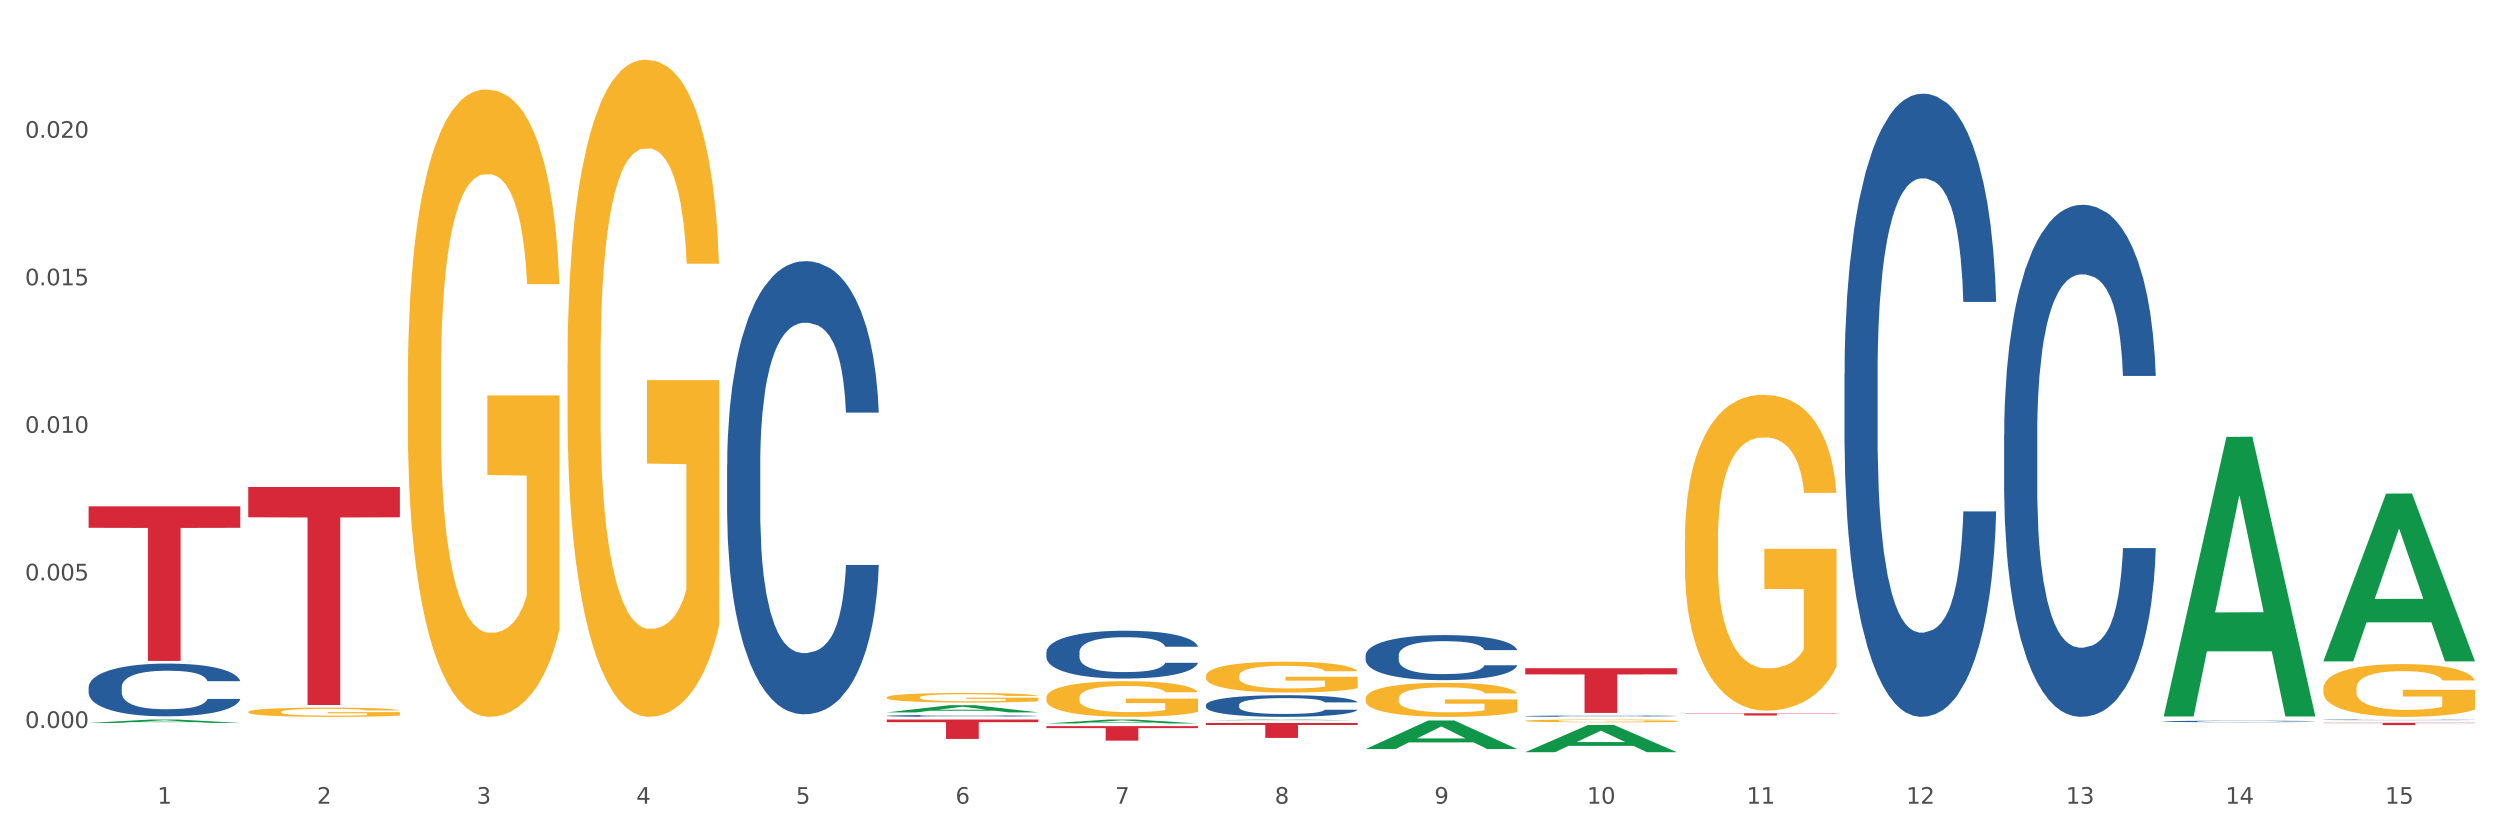 <?xml version="1.0" encoding="utf-8" standalone="no"?>
<!DOCTYPE svg PUBLIC "-//W3C//DTD SVG 1.1//EN"
  "http://www.w3.org/Graphics/SVG/1.1/DTD/svg11.dtd">
<svg xmlns:xlink="http://www.w3.org/1999/xlink" width="1080pt" height="360pt" viewBox="0 0 1080 360" xmlns="http://www.w3.org/2000/svg" version="1.1">
 <rect x="0" y="0" width="1080" height="360" fill="#333333" stroke="none"/>
 <defs>
  <style type="text/css">*{stroke-linejoin: round; stroke-linecap: butt}</style>
 </defs>
 <g id="figure_1">
  <g id="patch_1">
   <path d="M 0 360 
L 1080 360 
L 1080 0 
L 0 0 
z
" style="fill: #ffffff; stroke: #ffffff; stroke-linejoin: miter"/>
  </g>
  <g id="axes_1">
   <g id="matplotlib.axis_1">
    <g id="xtick_1">
     <g id="text_1">
      <!-- 1 -->
      <g style="fill: #4d4d4d" transform="translate(67.984 347.204) scale(0.096 -0.096)">
       <defs>
        <path id="DejaVuSans-31" d="M 794 531 
L 1825 531 
L 1825 4091 
L 703 3866 
L 703 4441 
L 1819 4666 
L 2450 4666 
L 2450 531 
L 3481 531 
L 3481 0 
L 794 0 
L 794 531 
z
" transform="scale(0.016)"/>
       </defs>
       <use xlink:href="#DejaVuSans-31"/>
      </g>
     </g>
    </g>
    <g id="xtick_2">
     <g id="text_2">
      <!-- 2 -->
      <g style="fill: #4d4d4d" transform="translate(136.942 347.204) scale(0.096 -0.096)">
       <defs>
        <path id="DejaVuSans-32" d="M 1228 531 
L 3431 531 
L 3431 0 
L 469 0 
L 469 531 
Q 828 903 1448 1529 
Q 2069 2156 2228 2338 
Q 2531 2678 2651 2914 
Q 2772 3150 2772 3378 
Q 2772 3750 2511 3984 
Q 2250 4219 1831 4219 
Q 1534 4219 1204 4116 
Q 875 4013 500 3803 
L 500 4441 
Q 881 4594 1212 4672 
Q 1544 4750 1819 4750 
Q 2544 4750 2975 4387 
Q 3406 4025 3406 3419 
Q 3406 3131 3298 2873 
Q 3191 2616 2906 2266 
Q 2828 2175 2409 1742 
Q 1991 1309 1228 531 
z
" transform="scale(0.016)"/>
       </defs>
       <use xlink:href="#DejaVuSans-32"/>
      </g>
     </g>
    </g>
    <g id="xtick_3">
     <g id="text_3">
      <!-- 3 -->
      <g style="fill: #4d4d4d" transform="translate(205.899 347.204) scale(0.096 -0.096)">
       <defs>
        <path id="DejaVuSans-33" d="M 2597 2516 
Q 3050 2419 3304 2112 
Q 3559 1806 3559 1356 
Q 3559 666 3084 287 
Q 2609 -91 1734 -91 
Q 1441 -91 1130 -33 
Q 819 25 488 141 
L 488 750 
Q 750 597 1062 519 
Q 1375 441 1716 441 
Q 2309 441 2620 675 
Q 2931 909 2931 1356 
Q 2931 1769 2642 2001 
Q 2353 2234 1838 2234 
L 1294 2234 
L 1294 2753 
L 1863 2753 
Q 2328 2753 2575 2939 
Q 2822 3125 2822 3475 
Q 2822 3834 2567 4026 
Q 2313 4219 1838 4219 
Q 1578 4219 1281 4162 
Q 984 4106 628 3988 
L 628 4550 
Q 988 4650 1302 4700 
Q 1616 4750 1894 4750 
Q 2613 4750 3031 4423 
Q 3450 4097 3450 3541 
Q 3450 3153 3228 2886 
Q 3006 2619 2597 2516 
z
" transform="scale(0.016)"/>
       </defs>
       <use xlink:href="#DejaVuSans-33"/>
      </g>
     </g>
    </g>
    <g id="xtick_4">
     <g id="text_4">
      <!-- 4 -->
      <g style="fill: #4d4d4d" transform="translate(274.857 347.204) scale(0.096 -0.096)">
       <defs>
        <path id="DejaVuSans-34" d="M 2419 4116 
L 825 1625 
L 2419 1625 
L 2419 4116 
z
M 2253 4666 
L 3047 4666 
L 3047 1625 
L 3713 1625 
L 3713 1100 
L 3047 1100 
L 3047 0 
L 2419 0 
L 2419 1100 
L 313 1100 
L 313 1709 
L 2253 4666 
z
" transform="scale(0.016)"/>
       </defs>
       <use xlink:href="#DejaVuSans-34"/>
      </g>
     </g>
    </g>
    <g id="xtick_5">
     <g id="text_5">
      <!-- 5 -->
      <g style="fill: #4d4d4d" transform="translate(343.815 347.204) scale(0.096 -0.096)">
       <defs>
        <path id="DejaVuSans-35" d="M 691 4666 
L 3169 4666 
L 3169 4134 
L 1269 4134 
L 1269 2991 
Q 1406 3038 1543 3061 
Q 1681 3084 1819 3084 
Q 2600 3084 3056 2656 
Q 3513 2228 3513 1497 
Q 3513 744 3044 326 
Q 2575 -91 1722 -91 
Q 1428 -91 1123 -41 
Q 819 9 494 109 
L 494 744 
Q 775 591 1075 516 
Q 1375 441 1709 441 
Q 2250 441 2565 725 
Q 2881 1009 2881 1497 
Q 2881 1984 2565 2268 
Q 2250 2553 1709 2553 
Q 1456 2553 1204 2497 
Q 953 2441 691 2322 
L 691 4666 
z
" transform="scale(0.016)"/>
       </defs>
       <use xlink:href="#DejaVuSans-35"/>
      </g>
     </g>
    </g>
    <g id="xtick_6">
     <g id="text_6">
      <!-- 6 -->
      <g style="fill: #4d4d4d" transform="translate(412.772 347.204) scale(0.096 -0.096)">
       <defs>
        <path id="DejaVuSans-36" d="M 2113 2584 
Q 1688 2584 1439 2293 
Q 1191 2003 1191 1497 
Q 1191 994 1439 701 
Q 1688 409 2113 409 
Q 2538 409 2786 701 
Q 3034 994 3034 1497 
Q 3034 2003 2786 2293 
Q 2538 2584 2113 2584 
z
M 3366 4563 
L 3366 3988 
Q 3128 4100 2886 4159 
Q 2644 4219 2406 4219 
Q 1781 4219 1451 3797 
Q 1122 3375 1075 2522 
Q 1259 2794 1537 2939 
Q 1816 3084 2150 3084 
Q 2853 3084 3261 2657 
Q 3669 2231 3669 1497 
Q 3669 778 3244 343 
Q 2819 -91 2113 -91 
Q 1303 -91 875 529 
Q 447 1150 447 2328 
Q 447 3434 972 4092 
Q 1497 4750 2381 4750 
Q 2619 4750 2861 4703 
Q 3103 4656 3366 4563 
z
" transform="scale(0.016)"/>
       </defs>
       <use xlink:href="#DejaVuSans-36"/>
      </g>
     </g>
    </g>
    <g id="xtick_7">
     <g id="text_7">
      <!-- 7 -->
      <g style="fill: #4d4d4d" transform="translate(481.73 347.204) scale(0.096 -0.096)">
       <defs>
        <path id="DejaVuSans-37" d="M 525 4666 
L 3525 4666 
L 3525 4397 
L 1831 0 
L 1172 0 
L 2766 4134 
L 525 4134 
L 525 4666 
z
" transform="scale(0.016)"/>
       </defs>
       <use xlink:href="#DejaVuSans-37"/>
      </g>
     </g>
    </g>
    <g id="xtick_8">
     <g id="text_8">
      <!-- 8 -->
      <g style="fill: #4d4d4d" transform="translate(550.688 347.204) scale(0.096 -0.096)">
       <defs>
        <path id="DejaVuSans-38" d="M 2034 2216 
Q 1584 2216 1326 1975 
Q 1069 1734 1069 1313 
Q 1069 891 1326 650 
Q 1584 409 2034 409 
Q 2484 409 2743 651 
Q 3003 894 3003 1313 
Q 3003 1734 2745 1975 
Q 2488 2216 2034 2216 
z
M 1403 2484 
Q 997 2584 770 2862 
Q 544 3141 544 3541 
Q 544 4100 942 4425 
Q 1341 4750 2034 4750 
Q 2731 4750 3128 4425 
Q 3525 4100 3525 3541 
Q 3525 3141 3298 2862 
Q 3072 2584 2669 2484 
Q 3125 2378 3379 2068 
Q 3634 1759 3634 1313 
Q 3634 634 3220 271 
Q 2806 -91 2034 -91 
Q 1263 -91 848 271 
Q 434 634 434 1313 
Q 434 1759 690 2068 
Q 947 2378 1403 2484 
z
M 1172 3481 
Q 1172 3119 1398 2916 
Q 1625 2713 2034 2713 
Q 2441 2713 2670 2916 
Q 2900 3119 2900 3481 
Q 2900 3844 2670 4047 
Q 2441 4250 2034 4250 
Q 1625 4250 1398 4047 
Q 1172 3844 1172 3481 
z
" transform="scale(0.016)"/>
       </defs>
       <use xlink:href="#DejaVuSans-38"/>
      </g>
     </g>
    </g>
    <g id="xtick_9">
     <g id="text_9">
      <!-- 9 -->
      <g style="fill: #4d4d4d" transform="translate(619.645 347.204) scale(0.096 -0.096)">
       <defs>
        <path id="DejaVuSans-39" d="M 703 97 
L 703 672 
Q 941 559 1184 500 
Q 1428 441 1663 441 
Q 2288 441 2617 861 
Q 2947 1281 2994 2138 
Q 2813 1869 2534 1725 
Q 2256 1581 1919 1581 
Q 1219 1581 811 2004 
Q 403 2428 403 3163 
Q 403 3881 828 4315 
Q 1253 4750 1959 4750 
Q 2769 4750 3195 4129 
Q 3622 3509 3622 2328 
Q 3622 1225 3098 567 
Q 2575 -91 1691 -91 
Q 1453 -91 1209 -44 
Q 966 3 703 97 
z
M 1959 2075 
Q 2384 2075 2632 2365 
Q 2881 2656 2881 3163 
Q 2881 3666 2632 3958 
Q 2384 4250 1959 4250 
Q 1534 4250 1286 3958 
Q 1038 3666 1038 3163 
Q 1038 2656 1286 2365 
Q 1534 2075 1959 2075 
z
" transform="scale(0.016)"/>
       </defs>
       <use xlink:href="#DejaVuSans-39"/>
      </g>
     </g>
    </g>
    <g id="xtick_10">
     <g id="text_10">
      <!-- 10 -->
      <g style="fill: #4d4d4d" transform="translate(685.549 347.204) scale(0.096 -0.096)">
       <defs>
        <path id="DejaVuSans-30" d="M 2034 4250 
Q 1547 4250 1301 3770 
Q 1056 3291 1056 2328 
Q 1056 1369 1301 889 
Q 1547 409 2034 409 
Q 2525 409 2770 889 
Q 3016 1369 3016 2328 
Q 3016 3291 2770 3770 
Q 2525 4250 2034 4250 
z
M 2034 4750 
Q 2819 4750 3233 4129 
Q 3647 3509 3647 2328 
Q 3647 1150 3233 529 
Q 2819 -91 2034 -91 
Q 1250 -91 836 529 
Q 422 1150 422 2328 
Q 422 3509 836 4129 
Q 1250 4750 2034 4750 
z
" transform="scale(0.016)"/>
       </defs>
       <use xlink:href="#DejaVuSans-31"/>
       <use xlink:href="#DejaVuSans-30" transform="translate(63.623 0)"/>
      </g>
     </g>
    </g>
    <g id="xtick_11">
     <g id="text_11">
      <!-- 11 -->
      <g style="fill: #4d4d4d" transform="translate(754.506 347.204) scale(0.096 -0.096)">
       <use xlink:href="#DejaVuSans-31"/>
       <use xlink:href="#DejaVuSans-31" transform="translate(63.623 0)"/>
      </g>
     </g>
    </g>
    <g id="xtick_12">
     <g id="text_12">
      <!-- 12 -->
      <g style="fill: #4d4d4d" transform="translate(823.464 347.204) scale(0.096 -0.096)">
       <use xlink:href="#DejaVuSans-31"/>
       <use xlink:href="#DejaVuSans-32" transform="translate(63.623 0)"/>
      </g>
     </g>
    </g>
    <g id="xtick_13">
     <g id="text_13">
      <!-- 13 -->
      <g style="fill: #4d4d4d" transform="translate(892.422 347.204) scale(0.096 -0.096)">
       <use xlink:href="#DejaVuSans-31"/>
       <use xlink:href="#DejaVuSans-33" transform="translate(63.623 0)"/>
      </g>
     </g>
    </g>
    <g id="xtick_14">
     <g id="text_14">
      <!-- 14 -->
      <g style="fill: #4d4d4d" transform="translate(961.379 347.204) scale(0.096 -0.096)">
       <use xlink:href="#DejaVuSans-31"/>
       <use xlink:href="#DejaVuSans-34" transform="translate(63.623 0)"/>
      </g>
     </g>
    </g>
    <g id="xtick_15">
     <g id="text_15">
      <!-- 15 -->
      <g style="fill: #4d4d4d" transform="translate(1030.337 347.204) scale(0.096 -0.096)">
       <use xlink:href="#DejaVuSans-31"/>
       <use xlink:href="#DejaVuSans-35" transform="translate(63.623 0)"/>
      </g>
     </g>
    </g>
    <g id="xtick_16"/>
    <g id="xtick_17"/>
    <g id="xtick_18"/>
    <g id="xtick_19"/>
    <g id="xtick_20"/>
    <g id="xtick_21"/>
    <g id="xtick_22"/>
    <g id="xtick_23"/>
    <g id="xtick_24"/>
    <g id="xtick_25"/>
    <g id="xtick_26"/>
    <g id="xtick_27"/>
    <g id="xtick_28"/>
    <g id="xtick_29"/>
   </g>
   <g id="matplotlib.axis_2">
    <g id="ytick_1">
     <g id="text_16">
      <!-- 0.000 -->
      <g style="fill: #4d4d4d" transform="translate(10.8 314.473) scale(0.096 -0.096)">
       <defs>
        <path id="DejaVuSans-2e" d="M 684 794 
L 1344 794 
L 1344 0 
L 684 0 
L 684 794 
z
" transform="scale(0.016)"/>
       </defs>
       <use xlink:href="#DejaVuSans-30"/>
       <use xlink:href="#DejaVuSans-2e" transform="translate(63.623 0)"/>
       <use xlink:href="#DejaVuSans-30" transform="translate(95.41 0)"/>
       <use xlink:href="#DejaVuSans-30" transform="translate(159.033 0)"/>
       <use xlink:href="#DejaVuSans-30" transform="translate(222.656 0)"/>
      </g>
     </g>
    </g>
    <g id="ytick_2">
     <g id="text_17">
      <!-- 0.005 -->
      <g style="fill: #4d4d4d" transform="translate(10.8 250.734) scale(0.096 -0.096)">
       <use xlink:href="#DejaVuSans-30"/>
       <use xlink:href="#DejaVuSans-2e" transform="translate(63.623 0)"/>
       <use xlink:href="#DejaVuSans-30" transform="translate(95.41 0)"/>
       <use xlink:href="#DejaVuSans-30" transform="translate(159.033 0)"/>
       <use xlink:href="#DejaVuSans-35" transform="translate(222.656 0)"/>
      </g>
     </g>
    </g>
    <g id="ytick_3">
     <g id="text_18">
      <!-- 0.010 -->
      <g style="fill: #4d4d4d" transform="translate(10.8 186.995) scale(0.096 -0.096)">
       <use xlink:href="#DejaVuSans-30"/>
       <use xlink:href="#DejaVuSans-2e" transform="translate(63.623 0)"/>
       <use xlink:href="#DejaVuSans-30" transform="translate(95.41 0)"/>
       <use xlink:href="#DejaVuSans-31" transform="translate(159.033 0)"/>
       <use xlink:href="#DejaVuSans-30" transform="translate(222.656 0)"/>
      </g>
     </g>
    </g>
    <g id="ytick_4">
     <g id="text_19">
      <!-- 0.015 -->
      <g style="fill: #4d4d4d" transform="translate(10.8 123.256) scale(0.096 -0.096)">
       <use xlink:href="#DejaVuSans-30"/>
       <use xlink:href="#DejaVuSans-2e" transform="translate(63.623 0)"/>
       <use xlink:href="#DejaVuSans-30" transform="translate(95.41 0)"/>
       <use xlink:href="#DejaVuSans-31" transform="translate(159.033 0)"/>
       <use xlink:href="#DejaVuSans-35" transform="translate(222.656 0)"/>
      </g>
     </g>
    </g>
    <g id="ytick_5">
     <g id="text_20">
      <!-- 0.020 -->
      <g style="fill: #4d4d4d" transform="translate(10.8 59.516) scale(0.096 -0.096)">
       <use xlink:href="#DejaVuSans-30"/>
       <use xlink:href="#DejaVuSans-2e" transform="translate(63.623 0)"/>
       <use xlink:href="#DejaVuSans-30" transform="translate(95.41 0)"/>
       <use xlink:href="#DejaVuSans-32" transform="translate(159.033 0)"/>
       <use xlink:href="#DejaVuSans-30" transform="translate(222.656 0)"/>
      </g>
     </g>
    </g>
    <g id="ytick_6"/>
    <g id="ytick_7"/>
    <g id="ytick_8"/>
    <g id="ytick_9"/>
    <g id="ytick_10"/>
   </g>
   <g id="PolyCollection_1">
    <path d="M 38.283 312.295 
L 38.351 312.294 
L 65.365 310.827 
L 76.576 310.826 
L 103.793 312.298 
L 90.826 312.298 
L 84.95 311.955 
L 57.058 311.955 
L 56.855 311.961 
L 51.182 312.298 
L 38.283 312.298 
L 38.283 312.295 
L 60.57 311.751 
L 81.438 311.749 
L 71.105 311.14 
L 70.97 311.137 
L 70.835 311.141 
L 60.502 311.749 
L 60.57 311.751 
L 38.283 312.295 
z
" clip-path="url(#p0713f85b7f)" style="fill: #109648"/>
    <path d="M 727.86 308.128 
L 793.369 308.128 
L 793.369 308.264 
L 767.6 308.265 
L 767.6 309.109 
L 753.474 309.109 
L 753.474 308.265 
L 727.86 308.264 
L 727.86 308.129 
L 727.86 308.128 
z
" clip-path="url(#p0713f85b7f)" style="fill: #d62839"/>
    <path d="M 658.902 288.66 
L 724.412 288.66 
L 724.412 291.344 
L 698.642 291.363 
L 698.642 307.977 
L 684.516 307.977 
L 684.516 291.363 
L 658.902 291.344 
L 658.902 288.678 
L 658.902 288.66 
z
" clip-path="url(#p0713f85b7f)" style="fill: #d62839"/>
    <path d="M 520.987 312.303 
L 586.496 312.303 
L 586.496 313.205 
L 560.727 313.211 
L 560.727 318.796 
L 546.601 318.796 
L 546.601 313.211 
L 520.987 313.205 
L 520.987 312.309 
L 520.987 312.303 
z
" clip-path="url(#p0713f85b7f)" style="fill: #d62839"/>
    <path d="M 452.029 313.676 
L 517.539 313.676 
L 517.539 314.549 
L 491.769 314.555 
L 491.769 319.957 
L 477.643 319.957 
L 477.643 314.555 
L 452.029 314.549 
L 452.029 313.682 
L 452.029 313.676 
z
" clip-path="url(#p0713f85b7f)" style="fill: #d62839"/>
    <path d="M 383.071 310.826 
L 448.581 310.826 
L 448.581 311.992 
L 422.812 312 
L 422.812 319.221 
L 408.685 319.221 
L 408.685 312 
L 383.071 311.992 
L 383.071 310.834 
L 383.071 310.826 
z
" clip-path="url(#p0713f85b7f)" style="fill: #d62839"/>
    <path d="M 107.241 210.387 
L 172.75 210.387 
L 172.75 223.473 
L 146.981 223.562 
L 146.981 304.554 
L 132.855 304.554 
L 132.855 223.562 
L 107.241 223.473 
L 107.241 210.476 
L 107.241 210.387 
z
" clip-path="url(#p0713f85b7f)" style="fill: #d62839"/>
    <path d="M 38.283 218.725 
L 103.793 218.725 
L 103.793 228.008 
L 78.024 228.071 
L 78.024 285.524 
L 63.897 285.524 
L 63.897 228.071 
L 38.283 228.008 
L 38.283 218.788 
L 38.283 218.725 
z
" clip-path="url(#p0713f85b7f)" style="fill: #d62839"/>
    <path d="M 38.283 296.906 
L 38.36 296.885 
L 38.36 296.302 
L 38.593 295.511 
L 39.445 294.054 
L 40.529 292.951 
L 42.387 291.661 
L 43.394 291.119 
L 44.71 290.516 
L 47.42 289.537 
L 50.518 288.705 
L 52.686 288.247 
L 54.312 287.955 
L 57.951 287.435 
L 60.042 287.206 
L 62.21 287.019 
L 64.069 286.894 
L 67.166 286.748 
L 69.644 286.686 
L 72.509 286.665 
L 74.91 286.686 
L 78.084 286.769 
L 82.731 287.019 
L 84.512 287.164 
L 86.912 287.414 
L 89.39 287.747 
L 91.403 288.08 
L 93.726 288.559 
L 96.127 289.183 
L 98.45 289.974 
L 100.076 290.703 
L 101.392 291.473 
L 102.554 292.41 
L 103.406 293.43 
L 103.793 294.283 
L 89.622 294.283 
L 89.235 293.513 
L 88.461 292.68 
L 87.686 292.118 
L 86.835 291.661 
L 85.518 291.14 
L 84.357 290.807 
L 82.421 290.412 
L 80.64 290.162 
L 79.169 290.016 
L 77.388 289.891 
L 73.593 289.766 
L 70.883 289.766 
L 69.179 289.808 
L 67.089 289.912 
L 65.308 290.058 
L 63.217 290.307 
L 61.591 290.578 
L 59.965 290.932 
L 59.036 291.182 
L 57.642 291.64 
L 56.712 292.014 
L 55.474 292.66 
L 54.777 293.118 
L 53.538 294.304 
L 52.996 295.178 
L 52.763 295.782 
L 52.608 296.448 
L 52.608 299.695 
L 53.073 301.153 
L 53.46 301.777 
L 54.08 302.485 
L 55.241 303.401 
L 56.945 304.296 
L 58.726 304.941 
L 60.197 305.337 
L 61.591 305.628 
L 62.985 305.857 
L 64.688 306.065 
L 66.082 306.19 
L 68.173 306.315 
L 70.651 306.377 
L 72.587 306.377 
L 76.536 306.273 
L 78.317 306.169 
L 80.02 306.023 
L 81.879 305.794 
L 83.35 305.545 
L 84.202 305.357 
L 85.596 304.962 
L 86.68 304.546 
L 87.609 304.067 
L 88.228 303.65 
L 88.925 303.026 
L 89.467 302.318 
L 89.622 301.944 
L 103.793 301.944 
L 103.483 302.693 
L 102.941 303.421 
L 101.857 304.4 
L 101.005 304.962 
L 99.689 305.649 
L 98.295 306.232 
L 96.359 306.877 
L 94.578 307.356 
L 92.72 307.772 
L 90.706 308.147 
L 87.067 308.667 
L 85.75 308.813 
L 82.963 309.063 
L 80.795 309.208 
L 77.62 309.354 
L 74.368 309.437 
L 70.96 309.458 
L 67.94 309.416 
L 64.611 309.292 
L 62.52 309.167 
L 60.197 308.979 
L 57.487 308.688 
L 54.931 308.334 
L 52.531 307.918 
L 50.285 307.439 
L 48.195 306.898 
L 45.484 306.003 
L 43.471 305.128 
L 42 304.317 
L 40.993 303.63 
L 39.987 302.755 
L 39.445 302.152 
L 38.593 300.695 
L 38.283 299.342 
L 38.283 296.906 
z
" clip-path="url(#p0713f85b7f)" style="fill: #255c99"/>
    <path d="M 314.114 200.777 
L 314.191 200.599 
L 314.191 195.592 
L 314.423 188.798 
L 315.275 176.283 
L 316.359 166.806 
L 318.218 155.721 
L 319.224 151.073 
L 320.541 145.888 
L 323.251 137.484 
L 326.348 130.332 
L 328.516 126.399 
L 330.143 123.896 
L 333.782 119.426 
L 335.873 117.459 
L 338.041 115.85 
L 339.899 114.777 
L 342.997 113.526 
L 345.475 112.989 
L 348.34 112.811 
L 350.74 112.989 
L 353.915 113.705 
L 358.561 115.85 
L 360.342 117.102 
L 362.743 119.247 
L 365.221 122.108 
L 367.234 124.969 
L 369.557 129.081 
L 371.957 134.445 
L 374.28 141.239 
L 375.907 147.497 
L 377.223 154.112 
L 378.384 162.158 
L 379.236 170.919 
L 379.623 178.249 
L 365.453 178.249 
L 365.066 171.634 
L 364.291 164.482 
L 363.517 159.655 
L 362.665 155.721 
L 361.349 151.251 
L 360.187 148.391 
L 358.251 144.994 
L 356.47 142.848 
L 354.999 141.597 
L 353.218 140.524 
L 349.424 139.451 
L 346.714 139.451 
L 345.01 139.809 
L 342.919 140.703 
L 341.138 141.954 
L 339.048 144.1 
L 337.421 146.424 
L 335.795 149.463 
L 334.866 151.609 
L 333.472 155.542 
L 332.543 158.761 
L 331.304 164.303 
L 330.607 168.237 
L 329.368 178.428 
L 328.826 185.937 
L 328.594 191.123 
L 328.439 196.844 
L 328.439 224.736 
L 328.904 237.251 
L 329.291 242.615 
L 329.91 248.694 
L 331.072 256.561 
L 332.775 264.249 
L 334.556 269.792 
L 336.028 273.189 
L 337.421 275.692 
L 338.815 277.659 
L 340.519 279.447 
L 341.913 280.52 
L 344.003 281.592 
L 346.481 282.129 
L 348.417 282.129 
L 352.366 281.235 
L 354.147 280.341 
L 355.851 279.089 
L 357.709 277.123 
L 359.181 274.977 
L 360.032 273.368 
L 361.426 269.971 
L 362.51 266.395 
L 363.44 262.283 
L 364.059 258.707 
L 364.756 253.343 
L 365.298 247.264 
L 365.453 244.046 
L 379.623 244.046 
L 379.314 250.482 
L 378.772 256.74 
L 377.688 265.143 
L 376.836 269.971 
L 375.519 275.871 
L 374.126 280.877 
L 372.19 286.42 
L 370.409 290.532 
L 368.55 294.108 
L 366.537 297.326 
L 362.898 301.796 
L 361.581 303.048 
L 358.793 305.193 
L 356.625 306.445 
L 353.45 307.696 
L 350.198 308.411 
L 346.791 308.59 
L 343.771 308.233 
L 340.441 307.16 
L 338.351 306.087 
L 336.028 304.478 
L 333.317 301.975 
L 330.762 298.935 
L 328.362 295.36 
L 326.116 291.247 
L 324.025 286.599 
L 321.315 278.91 
L 319.302 271.401 
L 317.831 264.428 
L 316.824 258.528 
L 315.817 251.019 
L 315.275 245.834 
L 314.423 233.318 
L 314.114 221.696 
L 314.114 200.777 
z
" clip-path="url(#p0713f85b7f)" style="fill: #255c99"/>
    <path d="M 383.071 309.245 
L 383.149 309.244 
L 383.149 309.224 
L 383.381 309.196 
L 384.233 309.145 
L 385.317 309.106 
L 387.175 309.061 
L 388.182 309.042 
L 389.498 309.021 
L 392.209 308.986 
L 395.306 308.957 
L 397.474 308.941 
L 399.1 308.931 
L 402.74 308.913 
L 404.83 308.905 
L 406.999 308.898 
L 408.857 308.894 
L 411.954 308.889 
L 414.432 308.886 
L 417.297 308.886 
L 419.698 308.886 
L 422.873 308.889 
L 427.519 308.898 
L 429.3 308.903 
L 431.7 308.912 
L 434.178 308.924 
L 436.192 308.935 
L 438.515 308.952 
L 440.915 308.974 
L 443.238 309.002 
L 444.864 309.027 
L 446.181 309.054 
L 447.342 309.087 
L 448.194 309.123 
L 448.581 309.153 
L 434.411 309.153 
L 434.023 309.126 
L 433.249 309.097 
L 432.475 309.077 
L 431.623 309.061 
L 430.306 309.043 
L 429.145 309.031 
L 427.209 309.017 
L 425.428 309.008 
L 423.957 309.003 
L 422.176 308.999 
L 418.382 308.994 
L 415.671 308.994 
L 413.968 308.996 
L 411.877 309 
L 410.096 309.005 
L 408.005 309.013 
L 406.379 309.023 
L 404.753 309.035 
L 403.824 309.044 
L 402.43 309.06 
L 401.501 309.073 
L 400.262 309.096 
L 399.565 309.112 
L 398.326 309.154 
L 397.784 309.184 
L 397.552 309.206 
L 397.397 309.229 
L 397.397 309.343 
L 397.861 309.394 
L 398.248 309.416 
L 398.868 309.441 
L 400.029 309.473 
L 401.733 309.504 
L 403.514 309.527 
L 404.985 309.541 
L 406.379 309.551 
L 407.773 309.559 
L 409.477 309.566 
L 410.87 309.571 
L 412.961 309.575 
L 415.439 309.577 
L 417.375 309.577 
L 421.324 309.574 
L 423.105 309.57 
L 424.809 309.565 
L 426.667 309.557 
L 428.138 309.548 
L 428.99 309.542 
L 430.384 309.528 
L 431.468 309.513 
L 432.397 309.496 
L 433.017 309.482 
L 433.714 309.46 
L 434.256 309.435 
L 434.411 309.422 
L 448.581 309.422 
L 448.271 309.448 
L 447.729 309.474 
L 446.645 309.508 
L 445.793 309.528 
L 444.477 309.552 
L 443.083 309.572 
L 441.147 309.595 
L 439.366 309.612 
L 437.508 309.626 
L 435.495 309.639 
L 431.855 309.658 
L 430.539 309.663 
L 427.751 309.672 
L 425.583 309.677 
L 422.408 309.682 
L 419.156 309.685 
L 415.749 309.685 
L 412.729 309.684 
L 409.399 309.68 
L 407.308 309.675 
L 404.985 309.669 
L 402.275 309.658 
L 399.72 309.646 
L 397.319 309.631 
L 395.074 309.615 
L 392.983 309.596 
L 390.273 309.564 
L 388.259 309.534 
L 386.788 309.505 
L 385.782 309.481 
L 384.775 309.45 
L 384.233 309.429 
L 383.381 309.378 
L 383.071 309.33 
L 383.071 309.245 
z
" clip-path="url(#p0713f85b7f)" style="fill: #255c99"/>
    <path d="M 107.241 307.538 
L 107.318 307.535 
L 107.318 307.404 
L 107.473 307.291 
L 108.246 307.017 
L 109.406 306.791 
L 110.257 306.671 
L 111.108 306.572 
L 112.113 306.474 
L 113.351 306.372 
L 115.594 306.222 
L 116.986 306.146 
L 118.687 306.066 
L 121.781 305.949 
L 124.024 305.883 
L 126.344 305.829 
L 130.134 305.763 
L 132.609 305.734 
L 135.239 305.712 
L 138.41 305.698 
L 140.808 305.694 
L 146.067 305.705 
L 150.553 305.738 
L 152.719 305.763 
L 155.503 305.807 
L 156.972 305.836 
L 159.37 305.894 
L 161.845 305.971 
L 163.547 306.037 
L 166.099 306.161 
L 168.032 306.284 
L 169.811 306.438 
L 170.74 306.543 
L 171.436 306.642 
L 172.054 306.755 
L 172.673 306.933 
L 158.751 306.933 
L 158.21 306.806 
L 157.359 306.685 
L 156.122 306.569 
L 155.039 306.496 
L 153.183 306.405 
L 151.481 306.346 
L 149.702 306.303 
L 147.537 306.266 
L 145.835 306.248 
L 143.437 306.233 
L 138.719 306.237 
L 135.548 306.266 
L 133.383 306.303 
L 131.991 306.335 
L 130.753 306.372 
L 129.361 306.423 
L 127.737 306.5 
L 126.576 306.569 
L 125.416 306.656 
L 124.488 306.744 
L 123.637 306.846 
L 122.941 306.955 
L 122.4 307.068 
L 121.936 307.207 
L 121.549 307.436 
L 121.549 307.936 
L 121.704 308.049 
L 122.091 308.198 
L 122.555 308.311 
L 123.328 308.446 
L 124.024 308.537 
L 125.339 308.668 
L 126.809 308.778 
L 127.969 308.847 
L 129.129 308.905 
L 131.14 308.986 
L 133.383 309.051 
L 135.316 309.091 
L 137.946 309.128 
L 139.725 309.142 
L 141.272 309.15 
L 145.062 309.15 
L 147.769 309.139 
L 150.785 309.113 
L 153.105 309.08 
L 155.039 309.04 
L 157.204 308.975 
L 158.597 308.913 
L 158.597 308.151 
L 141.581 308.147 
L 141.581 307.64 
L 172.75 307.64 
L 172.75 309.128 
L 171.436 309.204 
L 169.966 309.274 
L 168.419 309.336 
L 166.099 309.412 
L 163.315 309.485 
L 160.84 309.536 
L 158.21 309.58 
L 155.116 309.62 
L 151.094 309.656 
L 148.619 309.671 
L 145.526 309.682 
L 141.89 309.685 
L 138.719 309.678 
L 135.626 309.66 
L 132.377 309.627 
L 129.206 309.58 
L 126.809 309.532 
L 124.411 309.474 
L 121.859 309.397 
L 119.848 309.325 
L 118.301 309.259 
L 116.599 309.175 
L 114.743 309.066 
L 113.351 308.967 
L 112.113 308.865 
L 110.798 308.734 
L 109.87 308.621 
L 108.942 308.479 
L 108.401 308.373 
L 107.782 308.209 
L 107.318 307.979 
L 107.241 307.538 
z
" clip-path="url(#p0713f85b7f)" style="fill: #f7b32b"/>
    <path d="M 452.029 281.759 
L 452.106 281.74 
L 452.106 281.212 
L 452.339 280.494 
L 453.19 279.173 
L 454.275 278.173 
L 456.133 277.003 
L 457.14 276.512 
L 458.456 275.965 
L 461.166 275.078 
L 464.264 274.323 
L 466.432 273.908 
L 468.058 273.643 
L 471.697 273.172 
L 473.788 272.964 
L 475.956 272.794 
L 477.815 272.681 
L 480.912 272.549 
L 483.39 272.492 
L 486.255 272.473 
L 488.656 272.492 
L 491.83 272.568 
L 496.476 272.794 
L 498.257 272.926 
L 500.658 273.153 
L 503.136 273.455 
L 505.149 273.757 
L 507.472 274.191 
L 509.873 274.757 
L 512.196 275.474 
L 513.822 276.135 
L 515.138 276.833 
L 516.3 277.682 
L 517.152 278.607 
L 517.539 279.381 
L 503.368 279.381 
L 502.981 278.683 
L 502.207 277.928 
L 501.432 277.418 
L 500.581 277.003 
L 499.264 276.531 
L 498.103 276.229 
L 496.167 275.87 
L 494.386 275.644 
L 492.914 275.512 
L 491.133 275.399 
L 487.339 275.285 
L 484.629 275.285 
L 482.925 275.323 
L 480.835 275.417 
L 479.054 275.55 
L 476.963 275.776 
L 475.337 276.021 
L 473.711 276.342 
L 472.781 276.569 
L 471.388 276.984 
L 470.458 277.324 
L 469.219 277.909 
L 468.523 278.324 
L 467.284 279.4 
L 466.742 280.192 
L 466.509 280.74 
L 466.354 281.344 
L 466.354 284.288 
L 466.819 285.609 
L 467.206 286.175 
L 467.826 286.817 
L 468.987 287.648 
L 470.691 288.459 
L 472.472 289.044 
L 473.943 289.403 
L 475.337 289.667 
L 476.731 289.875 
L 478.434 290.063 
L 479.828 290.177 
L 481.919 290.29 
L 484.397 290.346 
L 486.333 290.346 
L 490.282 290.252 
L 492.063 290.158 
L 493.766 290.026 
L 495.625 289.818 
L 497.096 289.592 
L 497.948 289.422 
L 499.342 289.063 
L 500.426 288.686 
L 501.355 288.251 
L 501.974 287.874 
L 502.671 287.308 
L 503.213 286.666 
L 503.368 286.326 
L 517.539 286.326 
L 517.229 287.006 
L 516.687 287.666 
L 515.603 288.553 
L 514.751 289.063 
L 513.435 289.686 
L 512.041 290.214 
L 510.105 290.799 
L 508.324 291.234 
L 506.466 291.611 
L 504.452 291.951 
L 500.813 292.423 
L 499.496 292.555 
L 496.709 292.781 
L 494.541 292.913 
L 491.366 293.045 
L 488.114 293.121 
L 484.706 293.14 
L 481.686 293.102 
L 478.357 292.989 
L 476.266 292.876 
L 473.943 292.706 
L 471.233 292.441 
L 468.677 292.121 
L 466.277 291.743 
L 464.031 291.309 
L 461.941 290.818 
L 459.23 290.007 
L 457.217 289.214 
L 455.746 288.478 
L 454.739 287.855 
L 453.733 287.062 
L 453.19 286.515 
L 452.339 285.194 
L 452.029 283.967 
L 452.029 281.759 
z
" clip-path="url(#p0713f85b7f)" style="fill: #255c99"/>
    <path d="M 520.987 304.527 
L 521.064 304.518 
L 521.064 304.279 
L 521.296 303.954 
L 522.148 303.355 
L 523.232 302.902 
L 525.091 302.371 
L 526.097 302.149 
L 527.414 301.901 
L 530.124 301.499 
L 533.221 301.156 
L 535.389 300.968 
L 537.016 300.848 
L 540.655 300.635 
L 542.746 300.541 
L 544.914 300.464 
L 546.772 300.412 
L 549.87 300.352 
L 552.348 300.327 
L 555.213 300.318 
L 557.613 300.327 
L 560.788 300.361 
L 565.434 300.464 
L 567.215 300.523 
L 569.616 300.626 
L 572.094 300.763 
L 574.107 300.9 
L 576.43 301.097 
L 578.83 301.353 
L 581.153 301.678 
L 582.78 301.978 
L 584.096 302.294 
L 585.257 302.679 
L 586.109 303.098 
L 586.496 303.449 
L 572.326 303.449 
L 571.939 303.133 
L 571.164 302.79 
L 570.39 302.559 
L 569.538 302.371 
L 568.222 302.157 
L 567.06 302.02 
L 565.124 301.858 
L 563.343 301.755 
L 561.872 301.695 
L 560.091 301.644 
L 556.297 301.593 
L 553.587 301.593 
L 551.883 301.61 
L 549.792 301.653 
L 548.011 301.713 
L 545.921 301.815 
L 544.294 301.926 
L 542.668 302.072 
L 541.739 302.174 
L 540.345 302.363 
L 539.416 302.517 
L 538.177 302.782 
L 537.48 302.97 
L 536.241 303.458 
L 535.699 303.817 
L 535.467 304.065 
L 535.312 304.339 
L 535.312 305.673 
L 535.777 306.272 
L 536.164 306.529 
L 536.783 306.82 
L 537.945 307.196 
L 539.648 307.564 
L 541.429 307.829 
L 542.901 307.992 
L 544.294 308.111 
L 545.688 308.205 
L 547.392 308.291 
L 548.786 308.342 
L 550.876 308.394 
L 553.354 308.419 
L 555.29 308.419 
L 559.239 308.377 
L 561.02 308.334 
L 562.724 308.274 
L 564.582 308.18 
L 566.054 308.077 
L 566.905 308 
L 568.299 307.838 
L 569.383 307.667 
L 570.313 307.47 
L 570.932 307.299 
L 571.629 307.042 
L 572.171 306.751 
L 572.326 306.597 
L 586.496 306.597 
L 586.187 306.905 
L 585.645 307.205 
L 584.561 307.607 
L 583.709 307.838 
L 582.392 308.12 
L 580.999 308.359 
L 579.063 308.625 
L 577.282 308.821 
L 575.423 308.993 
L 573.41 309.147 
L 569.77 309.36 
L 568.454 309.42 
L 565.666 309.523 
L 563.498 309.583 
L 560.323 309.643 
L 557.071 309.677 
L 553.664 309.685 
L 550.644 309.668 
L 547.314 309.617 
L 545.224 309.566 
L 542.901 309.489 
L 540.19 309.369 
L 537.635 309.223 
L 535.235 309.052 
L 532.989 308.856 
L 530.898 308.633 
L 528.188 308.265 
L 526.175 307.906 
L 524.703 307.572 
L 523.697 307.29 
L 522.69 306.931 
L 522.148 306.683 
L 521.296 306.084 
L 520.987 305.528 
L 520.987 304.527 
z
" clip-path="url(#p0713f85b7f)" style="fill: #255c99"/>
    <path d="M 589.944 283.104 
L 590.022 283.086 
L 590.022 282.588 
L 590.254 281.913 
L 591.106 280.668 
L 592.19 279.725 
L 594.048 278.622 
L 595.055 278.16 
L 596.371 277.644 
L 599.082 276.808 
L 602.179 276.097 
L 604.347 275.706 
L 605.973 275.457 
L 609.613 275.012 
L 611.703 274.816 
L 613.872 274.656 
L 615.73 274.55 
L 618.827 274.425 
L 621.305 274.372 
L 624.17 274.354 
L 626.571 274.372 
L 629.746 274.443 
L 634.392 274.656 
L 636.173 274.781 
L 638.573 274.994 
L 641.051 275.279 
L 643.064 275.563 
L 645.388 275.972 
L 647.788 276.506 
L 650.111 277.182 
L 651.737 277.804 
L 653.054 278.462 
L 654.215 279.263 
L 655.067 280.134 
L 655.454 280.863 
L 641.283 280.863 
L 640.896 280.205 
L 640.122 279.494 
L 639.348 279.014 
L 638.496 278.622 
L 637.179 278.178 
L 636.018 277.893 
L 634.082 277.555 
L 632.301 277.342 
L 630.83 277.217 
L 629.049 277.111 
L 625.255 277.004 
L 622.544 277.004 
L 620.841 277.039 
L 618.75 277.128 
L 616.969 277.253 
L 614.878 277.466 
L 613.252 277.698 
L 611.626 278 
L 610.697 278.213 
L 609.303 278.605 
L 608.374 278.925 
L 607.135 279.476 
L 606.438 279.867 
L 605.199 280.881 
L 604.657 281.628 
L 604.425 282.144 
L 604.27 282.713 
L 604.27 285.487 
L 604.734 286.732 
L 605.121 287.266 
L 605.741 287.871 
L 606.902 288.653 
L 608.606 289.418 
L 610.387 289.969 
L 611.858 290.307 
L 613.252 290.556 
L 614.646 290.752 
L 616.35 290.93 
L 617.743 291.036 
L 619.834 291.143 
L 622.312 291.196 
L 624.248 291.196 
L 628.197 291.107 
L 629.978 291.019 
L 631.682 290.894 
L 633.54 290.698 
L 635.011 290.485 
L 635.863 290.325 
L 637.257 289.987 
L 638.341 289.631 
L 639.27 289.222 
L 639.89 288.867 
L 640.587 288.333 
L 641.129 287.728 
L 641.283 287.408 
L 655.454 287.408 
L 655.144 288.048 
L 654.602 288.671 
L 653.518 289.507 
L 652.666 289.987 
L 651.35 290.574 
L 649.956 291.072 
L 648.02 291.623 
L 646.239 292.032 
L 644.381 292.388 
L 642.368 292.708 
L 638.728 293.153 
L 637.412 293.277 
L 634.624 293.491 
L 632.456 293.615 
L 629.281 293.74 
L 626.029 293.811 
L 622.622 293.829 
L 619.602 293.793 
L 616.272 293.686 
L 614.181 293.58 
L 611.858 293.42 
L 609.148 293.171 
L 606.593 292.868 
L 604.192 292.512 
L 601.947 292.103 
L 599.856 291.641 
L 597.146 290.876 
L 595.132 290.129 
L 593.661 289.436 
L 592.654 288.849 
L 591.648 288.102 
L 591.106 287.586 
L 590.254 286.341 
L 589.944 285.185 
L 589.944 283.104 
z
" clip-path="url(#p0713f85b7f)" style="fill: #255c99"/>
    <path d="M 1003.69 310.959 
L 1003.768 310.958 
L 1003.768 310.951 
L 1004 310.941 
L 1004.852 310.922 
L 1005.936 310.907 
L 1007.794 310.891 
L 1008.801 310.884 
L 1010.117 310.876 
L 1012.828 310.863 
L 1015.925 310.852 
L 1018.093 310.846 
L 1019.719 310.842 
L 1023.359 310.836 
L 1025.449 310.833 
L 1027.618 310.83 
L 1029.476 310.829 
L 1032.573 310.827 
L 1035.051 310.826 
L 1037.916 310.826 
L 1040.317 310.826 
L 1043.492 310.827 
L 1048.138 310.83 
L 1049.919 310.832 
L 1052.319 310.835 
L 1054.797 310.84 
L 1056.81 310.844 
L 1059.133 310.85 
L 1061.534 310.858 
L 1063.857 310.869 
L 1065.483 310.878 
L 1066.8 310.888 
L 1067.961 310.9 
L 1068.813 310.914 
L 1069.2 310.925 
L 1055.029 310.925 
L 1054.642 310.915 
L 1053.868 310.904 
L 1053.094 310.897 
L 1052.242 310.891 
L 1050.925 310.884 
L 1049.764 310.88 
L 1047.828 310.874 
L 1046.047 310.871 
L 1044.576 310.869 
L 1042.795 310.868 
L 1039 310.866 
L 1036.29 310.866 
L 1034.587 310.867 
L 1032.496 310.868 
L 1030.715 310.87 
L 1028.624 310.873 
L 1026.998 310.877 
L 1025.372 310.881 
L 1024.443 310.884 
L 1023.049 310.89 
L 1022.12 310.895 
L 1020.881 310.904 
L 1020.184 310.91 
L 1018.945 310.925 
L 1018.403 310.936 
L 1018.171 310.944 
L 1018.016 310.953 
L 1018.016 310.995 
L 1018.48 311.014 
L 1018.867 311.022 
L 1019.487 311.031 
L 1020.648 311.043 
L 1022.352 311.055 
L 1024.133 311.063 
L 1025.604 311.068 
L 1026.998 311.072 
L 1028.392 311.075 
L 1030.095 311.078 
L 1031.489 311.079 
L 1033.58 311.081 
L 1036.058 311.082 
L 1037.994 311.082 
L 1041.943 311.08 
L 1043.724 311.079 
L 1045.428 311.077 
L 1047.286 311.074 
L 1048.757 311.071 
L 1049.609 311.069 
L 1051.003 311.063 
L 1052.087 311.058 
L 1053.016 311.052 
L 1053.636 311.046 
L 1054.333 311.038 
L 1054.875 311.029 
L 1055.029 311.024 
L 1069.2 311.024 
L 1068.89 311.034 
L 1068.348 311.043 
L 1067.264 311.056 
L 1066.412 311.063 
L 1065.096 311.072 
L 1063.702 311.08 
L 1061.766 311.088 
L 1059.985 311.094 
L 1058.127 311.1 
L 1056.114 311.105 
L 1052.474 311.112 
L 1051.158 311.113 
L 1048.37 311.117 
L 1046.202 311.119 
L 1043.027 311.12 
L 1039.775 311.122 
L 1036.368 311.122 
L 1033.348 311.121 
L 1030.018 311.12 
L 1027.927 311.118 
L 1025.604 311.116 
L 1022.894 311.112 
L 1020.339 311.107 
L 1017.938 311.102 
L 1015.693 311.096 
L 1013.602 311.089 
L 1010.892 311.077 
L 1008.878 311.066 
L 1007.407 311.055 
L 1006.4 311.046 
L 1005.394 311.035 
L 1004.852 311.027 
L 1004 311.008 
L 1003.69 310.99 
L 1003.69 310.959 
z
" clip-path="url(#p0713f85b7f)" style="fill: #255c99"/>
    <path d="M 934.733 311.645 
L 934.81 311.645 
L 934.81 311.628 
L 935.042 311.605 
L 935.894 311.564 
L 936.978 311.532 
L 938.837 311.495 
L 939.843 311.479 
L 941.16 311.462 
L 943.87 311.434 
L 946.967 311.41 
L 949.135 311.397 
L 950.762 311.389 
L 954.401 311.374 
L 956.492 311.367 
L 958.66 311.362 
L 960.518 311.358 
L 963.616 311.354 
L 966.094 311.352 
L 968.959 311.352 
L 971.359 311.352 
L 974.534 311.355 
L 979.18 311.362 
L 980.961 311.366 
L 983.362 311.373 
L 985.839 311.383 
L 987.853 311.392 
L 990.176 311.406 
L 992.576 311.424 
L 994.899 311.447 
L 996.525 311.468 
L 997.842 311.49 
L 999.003 311.516 
L 999.855 311.546 
L 1000.242 311.57 
L 986.072 311.57 
L 985.685 311.548 
L 984.91 311.524 
L 984.136 311.508 
L 983.284 311.495 
L 981.968 311.48 
L 980.806 311.471 
L 978.87 311.459 
L 977.089 311.452 
L 975.618 311.448 
L 973.837 311.444 
L 970.043 311.441 
L 967.333 311.441 
L 965.629 311.442 
L 963.538 311.445 
L 961.757 311.449 
L 959.667 311.456 
L 958.04 311.464 
L 956.414 311.474 
L 955.485 311.481 
L 954.091 311.494 
L 953.162 311.505 
L 951.923 311.524 
L 951.226 311.537 
L 949.987 311.571 
L 949.445 311.596 
L 949.213 311.613 
L 949.058 311.632 
L 949.058 311.725 
L 949.523 311.767 
L 949.91 311.785 
L 950.529 311.805 
L 951.691 311.832 
L 953.394 311.857 
L 955.175 311.876 
L 956.647 311.887 
L 958.04 311.895 
L 959.434 311.902 
L 961.138 311.908 
L 962.532 311.911 
L 964.622 311.915 
L 967.1 311.917 
L 969.036 311.917 
L 972.985 311.914 
L 974.766 311.911 
L 976.47 311.907 
L 978.328 311.9 
L 979.8 311.893 
L 980.651 311.888 
L 982.045 311.876 
L 983.129 311.864 
L 984.058 311.851 
L 984.678 311.839 
L 985.375 311.821 
L 985.917 311.8 
L 986.072 311.79 
L 1000.242 311.79 
L 999.933 311.811 
L 999.391 311.832 
L 998.306 311.86 
L 997.455 311.876 
L 996.138 311.896 
L 994.744 311.913 
L 992.809 311.931 
L 991.028 311.945 
L 989.169 311.957 
L 987.156 311.968 
L 983.516 311.982 
L 982.2 311.987 
L 979.412 311.994 
L 977.244 311.998 
L 974.069 312.002 
L 970.817 312.005 
L 967.41 312.005 
L 964.39 312.004 
L 961.06 312 
L 958.97 311.997 
L 956.647 311.991 
L 953.936 311.983 
L 951.381 311.973 
L 948.981 311.961 
L 946.735 311.947 
L 944.644 311.932 
L 941.934 311.906 
L 939.921 311.881 
L 938.449 311.858 
L 937.443 311.838 
L 936.436 311.813 
L 935.894 311.796 
L 935.042 311.754 
L 934.733 311.715 
L 934.733 311.645 
z
" clip-path="url(#p0713f85b7f)" style="fill: #255c99"/>
    <path d="M 865.775 187.86 
L 865.852 187.658 
L 865.852 182.002 
L 866.085 174.324 
L 866.936 160.182 
L 868.021 149.474 
L 869.879 136.949 
L 870.886 131.696 
L 872.202 125.837 
L 874.912 116.341 
L 878.01 108.26 
L 880.178 103.815 
L 881.804 100.987 
L 885.443 95.936 
L 887.534 93.714 
L 889.702 91.895 
L 891.561 90.683 
L 894.658 89.269 
L 897.136 88.663 
L 900.001 88.461 
L 902.402 88.663 
L 905.576 89.471 
L 910.222 91.895 
L 912.003 93.31 
L 914.404 95.734 
L 916.882 98.967 
L 918.895 102.199 
L 921.218 106.846 
L 923.619 112.907 
L 925.942 120.584 
L 927.568 127.655 
L 928.884 135.13 
L 930.046 144.222 
L 930.898 154.121 
L 931.285 162.404 
L 917.114 162.404 
L 916.727 154.929 
L 915.953 146.848 
L 915.178 141.393 
L 914.326 136.949 
L 913.01 131.898 
L 911.849 128.665 
L 909.913 124.827 
L 908.132 122.402 
L 906.66 120.988 
L 904.879 119.776 
L 901.085 118.564 
L 898.375 118.564 
L 896.671 118.968 
L 894.581 119.978 
L 892.8 121.392 
L 890.709 123.816 
L 889.083 126.443 
L 887.457 129.877 
L 886.527 132.302 
L 885.134 136.746 
L 884.204 140.383 
L 882.965 146.646 
L 882.269 151.091 
L 881.03 162.607 
L 880.488 171.092 
L 880.255 176.951 
L 880.1 183.416 
L 880.1 214.933 
L 880.565 229.075 
L 880.952 235.136 
L 881.572 242.005 
L 882.733 250.894 
L 884.437 259.582 
L 886.218 265.845 
L 887.689 269.683 
L 889.083 272.512 
L 890.477 274.734 
L 892.18 276.754 
L 893.574 277.966 
L 895.665 279.179 
L 898.143 279.785 
L 900.078 279.785 
L 904.028 278.775 
L 905.809 277.764 
L 907.512 276.35 
L 909.371 274.128 
L 910.842 271.704 
L 911.694 269.885 
L 913.088 266.047 
L 914.172 262.006 
L 915.101 257.359 
L 915.72 253.319 
L 916.417 247.258 
L 916.959 240.389 
L 917.114 236.752 
L 931.285 236.752 
L 930.975 244.025 
L 930.433 251.096 
L 929.349 260.592 
L 928.497 266.047 
L 927.181 272.714 
L 925.787 278.371 
L 923.851 284.634 
L 922.07 289.28 
L 920.212 293.321 
L 918.198 296.957 
L 914.559 302.008 
L 913.242 303.422 
L 910.455 305.847 
L 908.287 307.261 
L 905.112 308.675 
L 901.859 309.483 
L 898.452 309.685 
L 895.432 309.281 
L 892.103 308.069 
L 890.012 306.857 
L 887.689 305.039 
L 884.979 302.21 
L 882.423 298.776 
L 880.023 294.735 
L 877.777 290.088 
L 875.687 284.836 
L 872.976 276.148 
L 870.963 267.663 
L 869.492 259.784 
L 868.485 253.117 
L 867.478 244.631 
L 866.936 238.772 
L 866.085 224.63 
L 865.775 211.498 
L 865.775 187.86 
z
" clip-path="url(#p0713f85b7f)" style="fill: #255c99"/>
    <path d="M 1003.69 312.262 
L 1069.2 312.262 
L 1069.2 312.402 
L 1043.431 312.403 
L 1043.431 313.266 
L 1029.304 313.266 
L 1029.304 312.403 
L 1003.69 312.402 
L 1003.69 312.263 
L 1003.69 312.262 
z
" clip-path="url(#p0713f85b7f)" style="fill: #d62839"/>
    <path d="M 796.817 161.426 
L 796.895 161.18 
L 796.895 154.296 
L 797.127 144.953 
L 797.979 127.742 
L 799.063 114.711 
L 800.921 99.467 
L 801.928 93.074 
L 803.244 85.944 
L 805.955 74.388 
L 809.052 64.553 
L 811.22 59.144 
L 812.846 55.702 
L 816.486 49.555 
L 818.576 46.851 
L 820.745 44.638 
L 822.603 43.163 
L 825.7 41.442 
L 828.178 40.704 
L 831.043 40.458 
L 833.444 40.704 
L 836.619 41.688 
L 841.265 44.638 
L 843.046 46.359 
L 845.446 49.31 
L 847.924 53.243 
L 849.937 57.177 
L 852.261 62.832 
L 854.661 70.208 
L 856.984 79.552 
L 858.61 88.157 
L 859.927 97.254 
L 861.088 108.318 
L 861.94 120.366 
L 862.327 130.447 
L 848.156 130.447 
L 847.769 121.349 
L 846.995 111.515 
L 846.221 104.876 
L 845.369 99.467 
L 844.052 93.32 
L 842.891 89.386 
L 840.955 84.715 
L 839.174 81.764 
L 837.703 80.043 
L 835.922 78.568 
L 832.127 77.093 
L 829.417 77.093 
L 827.714 77.585 
L 825.623 78.814 
L 823.842 80.535 
L 821.751 83.485 
L 820.125 86.682 
L 818.499 90.862 
L 817.57 93.812 
L 816.176 99.221 
L 815.247 103.647 
L 814.008 111.269 
L 813.311 116.678 
L 812.072 130.692 
L 811.53 141.019 
L 811.298 148.149 
L 811.143 156.017 
L 811.143 194.373 
L 811.607 211.583 
L 811.994 218.96 
L 812.614 227.319 
L 813.775 238.137 
L 815.479 248.71 
L 817.26 256.332 
L 818.731 261.003 
L 820.125 264.445 
L 821.519 267.15 
L 823.222 269.609 
L 824.616 271.084 
L 826.707 272.559 
L 829.185 273.297 
L 831.121 273.297 
L 835.07 272.067 
L 836.851 270.838 
L 838.555 269.117 
L 840.413 266.412 
L 841.884 263.462 
L 842.736 261.249 
L 844.13 256.578 
L 845.214 251.66 
L 846.143 246.005 
L 846.763 241.088 
L 847.46 233.712 
L 848.002 225.352 
L 848.156 220.927 
L 862.327 220.927 
L 862.017 229.778 
L 861.475 238.383 
L 860.391 249.939 
L 859.539 256.578 
L 858.223 264.691 
L 856.829 271.576 
L 854.893 279.198 
L 853.112 284.853 
L 851.254 289.77 
L 849.241 294.196 
L 845.601 300.342 
L 844.285 302.063 
L 841.497 305.014 
L 839.329 306.735 
L 836.154 308.456 
L 832.902 309.44 
L 829.495 309.685 
L 826.475 309.194 
L 823.145 307.718 
L 821.054 306.243 
L 818.731 304.03 
L 816.021 300.588 
L 813.466 296.408 
L 811.065 291.491 
L 808.82 285.836 
L 806.729 279.443 
L 804.019 268.871 
L 802.005 258.545 
L 800.534 248.956 
L 799.527 240.842 
L 798.521 230.515 
L 797.979 223.385 
L 797.127 206.174 
L 796.817 190.193 
L 796.817 161.426 
z
" clip-path="url(#p0713f85b7f)" style="fill: #255c99"/>
    <path d="M 658.902 309.372 
L 658.979 309.372 
L 658.979 309.357 
L 659.212 309.338 
L 660.063 309.301 
L 661.148 309.274 
L 663.006 309.241 
L 664.013 309.228 
L 665.329 309.213 
L 668.039 309.189 
L 671.137 309.168 
L 673.305 309.156 
L 674.931 309.149 
L 678.57 309.136 
L 680.661 309.13 
L 682.829 309.126 
L 684.688 309.123 
L 687.785 309.119 
L 690.263 309.117 
L 693.128 309.117 
L 695.529 309.117 
L 698.703 309.119 
L 703.349 309.126 
L 705.13 309.129 
L 707.531 309.136 
L 710.009 309.144 
L 712.022 309.152 
L 714.345 309.164 
L 716.746 309.18 
L 719.069 309.199 
L 720.695 309.218 
L 722.011 309.237 
L 723.173 309.26 
L 724.025 309.286 
L 724.412 309.307 
L 710.241 309.307 
L 709.854 309.288 
L 709.08 309.267 
L 708.305 309.253 
L 707.454 309.241 
L 706.137 309.228 
L 704.976 309.22 
L 703.04 309.21 
L 701.259 309.204 
L 699.787 309.2 
L 698.006 309.197 
L 694.212 309.194 
L 691.502 309.194 
L 689.798 309.195 
L 687.708 309.198 
L 685.927 309.201 
L 683.836 309.208 
L 682.21 309.214 
L 680.584 309.223 
L 679.654 309.23 
L 678.261 309.241 
L 677.331 309.25 
L 676.092 309.266 
L 675.396 309.278 
L 674.157 309.307 
L 673.615 309.329 
L 673.382 309.344 
L 673.227 309.361 
L 673.227 309.442 
L 673.692 309.478 
L 674.079 309.494 
L 674.699 309.511 
L 675.86 309.534 
L 677.564 309.557 
L 679.345 309.573 
L 680.816 309.583 
L 682.21 309.59 
L 683.604 309.596 
L 685.307 309.601 
L 686.701 309.604 
L 688.792 309.607 
L 691.27 309.609 
L 693.206 309.609 
L 697.155 309.606 
L 698.936 309.603 
L 700.639 309.6 
L 702.498 309.594 
L 703.969 309.588 
L 704.821 309.583 
L 706.215 309.573 
L 707.299 309.563 
L 708.228 309.551 
L 708.847 309.541 
L 709.544 309.525 
L 710.086 309.507 
L 710.241 309.498 
L 724.412 309.498 
L 724.102 309.517 
L 723.56 309.535 
L 722.476 309.559 
L 721.624 309.573 
L 720.308 309.59 
L 718.914 309.605 
L 716.978 309.621 
L 715.197 309.633 
L 713.339 309.643 
L 711.325 309.653 
L 707.686 309.666 
L 706.369 309.669 
L 703.582 309.676 
L 701.414 309.679 
L 698.239 309.683 
L 694.987 309.685 
L 691.579 309.685 
L 688.559 309.684 
L 685.23 309.681 
L 683.139 309.678 
L 680.816 309.673 
L 678.106 309.666 
L 675.55 309.657 
L 673.15 309.647 
L 670.904 309.635 
L 668.814 309.622 
L 666.103 309.599 
L 664.09 309.577 
L 662.619 309.557 
L 661.612 309.54 
L 660.605 309.518 
L 660.063 309.503 
L 659.212 309.467 
L 658.902 309.433 
L 658.902 309.372 
z
" clip-path="url(#p0713f85b7f)" style="fill: #255c99"/>
    <path d="M 383.071 301.277 
L 383.149 301.274 
L 383.149 301.137 
L 383.303 301.019 
L 384.077 300.735 
L 385.237 300.5 
L 386.088 300.374 
L 386.938 300.272 
L 387.944 300.169 
L 389.181 300.063 
L 391.424 299.908 
L 392.817 299.828 
L 394.518 299.744 
L 397.612 299.623 
L 399.855 299.555 
L 402.175 299.498 
L 405.965 299.429 
L 408.44 299.399 
L 411.07 299.376 
L 414.241 299.361 
L 416.638 299.357 
L 421.898 299.369 
L 426.384 299.403 
L 428.549 299.429 
L 431.334 299.475 
L 432.803 299.505 
L 435.201 299.566 
L 437.676 299.646 
L 439.377 299.714 
L 441.93 299.843 
L 443.863 299.972 
L 445.642 300.131 
L 446.57 300.242 
L 447.266 300.344 
L 447.885 300.462 
L 448.504 300.648 
L 434.582 300.648 
L 434.041 300.515 
L 433.19 300.39 
L 431.952 300.268 
L 430.869 300.192 
L 429.013 300.097 
L 427.312 300.037 
L 425.533 299.991 
L 423.367 299.953 
L 421.666 299.934 
L 419.268 299.919 
L 414.55 299.923 
L 411.379 299.953 
L 409.213 299.991 
L 407.821 300.025 
L 406.584 300.063 
L 405.191 300.116 
L 403.567 300.196 
L 402.407 300.268 
L 401.247 300.359 
L 400.319 300.45 
L 399.468 300.556 
L 398.772 300.67 
L 398.231 300.788 
L 397.767 300.932 
L 397.38 301.171 
L 397.38 301.691 
L 397.534 301.809 
L 397.921 301.964 
L 398.385 302.082 
L 399.159 302.222 
L 399.855 302.317 
L 401.17 302.454 
L 402.639 302.568 
L 403.799 302.64 
L 404.959 302.701 
L 406.97 302.784 
L 409.213 302.852 
L 411.147 302.894 
L 413.777 302.932 
L 415.555 302.947 
L 417.102 302.955 
L 420.892 302.955 
L 423.599 302.943 
L 426.616 302.917 
L 428.936 302.883 
L 430.869 302.841 
L 433.035 302.773 
L 434.427 302.708 
L 434.427 301.915 
L 417.412 301.911 
L 417.412 301.384 
L 448.581 301.384 
L 448.581 302.932 
L 447.266 303.012 
L 445.797 303.084 
L 444.25 303.148 
L 441.93 303.228 
L 439.145 303.304 
L 436.67 303.357 
L 434.041 303.403 
L 430.947 303.444 
L 426.925 303.482 
L 424.45 303.497 
L 421.356 303.509 
L 417.721 303.513 
L 414.55 303.505 
L 411.456 303.486 
L 408.208 303.452 
L 405.037 303.403 
L 402.639 303.353 
L 400.242 303.292 
L 397.689 303.213 
L 395.678 303.137 
L 394.131 303.069 
L 392.43 302.981 
L 390.574 302.867 
L 389.181 302.765 
L 387.944 302.659 
L 386.629 302.522 
L 385.701 302.405 
L 384.773 302.257 
L 384.231 302.146 
L 383.613 301.976 
L 383.149 301.737 
L 383.071 301.277 
z
" clip-path="url(#p0713f85b7f)" style="fill: #f7b32b"/>
    <path d="M 383.071 307.74 
L 383.139 307.737 
L 410.153 304.656 
L 421.364 304.653 
L 448.581 307.745 
L 435.614 307.745 
L 429.739 307.025 
L 401.846 307.025 
L 401.644 307.037 
L 395.971 307.745 
L 383.071 307.745 
L 383.071 307.74 
L 405.358 306.595 
L 426.227 306.593 
L 415.894 305.312 
L 415.759 305.306 
L 415.624 305.315 
L 405.291 306.593 
L 405.358 306.595 
L 383.071 307.74 
z
" clip-path="url(#p0713f85b7f)" style="fill: #109648"/>
    <path d="M 452.029 312.533 
L 452.096 312.531 
L 479.111 310.827 
L 490.322 310.826 
L 517.539 312.536 
L 504.572 312.536 
L 498.696 312.138 
L 470.804 312.138 
L 470.601 312.144 
L 464.928 312.536 
L 452.029 312.536 
L 452.029 312.533 
L 474.316 311.9 
L 495.184 311.898 
L 484.851 311.19 
L 484.716 311.187 
L 484.581 311.192 
L 474.248 311.898 
L 474.316 311.9 
L 452.029 312.533 
z
" clip-path="url(#p0713f85b7f)" style="fill: #109648"/>
    <path d="M 520.987 311.162 
L 521.054 311.161 
L 548.068 310.826 
L 559.279 310.826 
L 586.496 311.162 
L 573.53 311.162 
L 567.654 311.084 
L 539.762 311.084 
L 539.559 311.085 
L 533.886 311.162 
L 520.987 311.162 
L 520.987 311.162 
L 543.273 311.037 
L 564.142 311.037 
L 553.809 310.897 
L 553.674 310.897 
L 553.539 310.898 
L 543.206 311.037 
L 543.273 311.037 
L 520.987 311.162 
z
" clip-path="url(#p0713f85b7f)" style="fill: #109648"/>
    <path d="M 1003.69 297.415 
L 1003.768 297.394 
L 1003.768 296.644 
L 1003.922 295.998 
L 1004.696 294.435 
L 1005.856 293.144 
L 1006.707 292.456 
L 1007.557 291.894 
L 1008.563 291.331 
L 1009.8 290.748 
L 1012.043 289.894 
L 1013.435 289.456 
L 1015.137 288.998 
L 1018.231 288.331 
L 1020.474 287.956 
L 1022.794 287.644 
L 1026.584 287.269 
L 1029.059 287.102 
L 1031.688 286.977 
L 1034.86 286.894 
L 1037.257 286.873 
L 1042.517 286.935 
L 1047.002 287.123 
L 1049.168 287.269 
L 1051.952 287.519 
L 1053.422 287.685 
L 1055.82 288.019 
L 1058.295 288.456 
L 1059.996 288.831 
L 1062.548 289.54 
L 1064.482 290.248 
L 1066.261 291.123 
L 1067.189 291.727 
L 1067.885 292.29 
L 1068.504 292.935 
L 1069.123 293.956 
L 1055.201 293.956 
L 1054.659 293.227 
L 1053.809 292.54 
L 1052.571 291.873 
L 1051.488 291.456 
L 1049.632 290.935 
L 1047.931 290.602 
L 1046.152 290.352 
L 1043.986 290.144 
L 1042.285 290.04 
L 1039.887 289.956 
L 1035.169 289.977 
L 1031.998 290.144 
L 1029.832 290.352 
L 1028.44 290.54 
L 1027.203 290.748 
L 1025.81 291.04 
L 1024.186 291.477 
L 1023.026 291.873 
L 1021.866 292.373 
L 1020.938 292.873 
L 1020.087 293.456 
L 1019.391 294.081 
L 1018.85 294.727 
L 1018.385 295.519 
L 1017.999 296.831 
L 1017.999 299.685 
L 1018.153 300.331 
L 1018.54 301.185 
L 1019.004 301.831 
L 1019.778 302.602 
L 1020.474 303.123 
L 1021.789 303.873 
L 1023.258 304.498 
L 1024.418 304.894 
L 1025.578 305.227 
L 1027.589 305.685 
L 1029.832 306.06 
L 1031.766 306.29 
L 1034.396 306.498 
L 1036.174 306.581 
L 1037.721 306.623 
L 1041.511 306.623 
L 1044.218 306.56 
L 1047.235 306.415 
L 1049.555 306.227 
L 1051.488 305.998 
L 1053.654 305.623 
L 1055.046 305.269 
L 1055.046 300.915 
L 1038.031 300.894 
L 1038.031 297.998 
L 1069.2 297.998 
L 1069.2 306.498 
L 1067.885 306.935 
L 1066.416 307.331 
L 1064.869 307.685 
L 1062.548 308.123 
L 1059.764 308.54 
L 1057.289 308.831 
L 1054.659 309.081 
L 1051.566 309.31 
L 1047.544 309.519 
L 1045.069 309.602 
L 1041.975 309.665 
L 1038.34 309.685 
L 1035.169 309.644 
L 1032.075 309.54 
L 1028.827 309.352 
L 1025.656 309.081 
L 1023.258 308.81 
L 1020.86 308.477 
L 1018.308 308.04 
L 1016.297 307.623 
L 1014.75 307.248 
L 1013.049 306.769 
L 1011.193 306.144 
L 1009.8 305.581 
L 1008.563 304.998 
L 1007.248 304.248 
L 1006.32 303.602 
L 1005.392 302.79 
L 1004.85 302.185 
L 1004.232 301.248 
L 1003.768 299.935 
L 1003.69 297.415 
z
" clip-path="url(#p0713f85b7f)" style="fill: #f7b32b"/>
    <path d="M 727.86 233.6 
L 727.937 233.476 
L 727.937 228.99 
L 728.092 225.128 
L 728.865 215.783 
L 730.025 208.058 
L 730.876 203.947 
L 731.727 200.583 
L 732.732 197.218 
L 733.97 193.73 
L 736.213 188.621 
L 737.605 186.005 
L 739.306 183.264 
L 742.4 179.277 
L 744.643 177.034 
L 746.963 175.165 
L 750.753 172.922 
L 753.228 171.925 
L 755.858 171.178 
L 759.029 170.679 
L 761.427 170.555 
L 766.686 170.929 
L 771.172 172.05 
L 773.337 172.922 
L 776.122 174.417 
L 777.591 175.414 
L 779.989 177.408 
L 782.464 180.024 
L 784.166 182.267 
L 786.718 186.503 
L 788.651 190.739 
L 790.43 195.972 
L 791.358 199.586 
L 792.055 202.95 
L 792.673 206.812 
L 793.292 212.918 
L 779.37 212.918 
L 778.829 208.557 
L 777.978 204.445 
L 776.741 200.458 
L 775.658 197.966 
L 773.802 194.851 
L 772.1 192.858 
L 770.321 191.362 
L 768.155 190.116 
L 766.454 189.493 
L 764.056 188.995 
L 759.338 189.12 
L 756.167 190.116 
L 754.002 191.362 
L 752.609 192.484 
L 751.372 193.73 
L 749.98 195.474 
L 748.356 198.091 
L 747.195 200.458 
L 746.035 203.448 
L 745.107 206.439 
L 744.256 209.927 
L 743.56 213.665 
L 743.019 217.528 
L 742.555 222.262 
L 742.168 230.112 
L 742.168 247.181 
L 742.323 251.044 
L 742.71 256.152 
L 743.174 260.015 
L 743.947 264.625 
L 744.643 267.74 
L 745.958 272.225 
L 747.427 275.963 
L 748.588 278.33 
L 749.748 280.324 
L 751.759 283.065 
L 754.002 285.308 
L 755.935 286.678 
L 758.565 287.924 
L 760.344 288.423 
L 761.891 288.672 
L 765.68 288.672 
L 768.387 288.298 
L 771.404 287.426 
L 773.724 286.305 
L 775.658 284.934 
L 777.823 282.691 
L 779.216 280.573 
L 779.216 254.533 
L 762.2 254.408 
L 762.2 237.089 
L 793.369 237.089 
L 793.369 287.924 
L 792.055 290.541 
L 790.585 292.908 
L 789.038 295.026 
L 786.718 297.643 
L 783.933 300.135 
L 781.458 301.879 
L 778.829 303.374 
L 775.735 304.745 
L 771.713 305.991 
L 769.238 306.489 
L 766.145 306.863 
L 762.509 306.988 
L 759.338 306.738 
L 756.245 306.115 
L 752.996 304.994 
L 749.825 303.374 
L 747.427 301.754 
L 745.03 299.761 
L 742.477 297.144 
L 740.467 294.653 
L 738.92 292.41 
L 737.218 289.544 
L 735.362 285.806 
L 733.97 282.442 
L 732.732 278.953 
L 731.417 274.468 
L 730.489 270.605 
L 729.561 265.746 
L 729.02 262.133 
L 728.401 256.526 
L 727.937 248.677 
L 727.86 233.6 
z
" clip-path="url(#p0713f85b7f)" style="fill: #f7b32b"/>
    <path d="M 658.902 311.388 
L 658.979 311.387 
L 658.979 311.347 
L 659.134 311.313 
L 659.907 311.229 
L 661.068 311.16 
L 661.918 311.124 
L 662.769 311.094 
L 663.775 311.064 
L 665.012 311.032 
L 667.255 310.987 
L 668.647 310.964 
L 670.349 310.939 
L 673.442 310.904 
L 675.685 310.884 
L 678.006 310.867 
L 681.796 310.847 
L 684.271 310.838 
L 686.9 310.831 
L 690.071 310.827 
L 692.469 310.826 
L 697.728 310.829 
L 702.214 310.839 
L 704.38 310.847 
L 707.164 310.86 
L 708.634 310.869 
L 711.031 310.887 
L 713.506 310.91 
L 715.208 310.93 
L 717.76 310.968 
L 719.694 311.006 
L 721.473 311.052 
L 722.401 311.085 
L 723.097 311.115 
L 723.716 311.149 
L 724.334 311.204 
L 710.413 311.204 
L 709.871 311.165 
L 709.02 311.128 
L 707.783 311.092 
L 706.7 311.07 
L 704.844 311.042 
L 703.142 311.025 
L 701.363 311.011 
L 699.198 311 
L 697.496 310.995 
L 695.099 310.99 
L 690.381 310.991 
L 687.21 311 
L 685.044 311.011 
L 683.652 311.021 
L 682.414 311.032 
L 681.022 311.048 
L 679.398 311.071 
L 678.238 311.092 
L 677.078 311.119 
L 676.149 311.146 
L 675.299 311.177 
L 674.603 311.21 
L 674.061 311.245 
L 673.597 311.287 
L 673.21 311.357 
L 673.21 311.509 
L 673.365 311.544 
L 673.752 311.589 
L 674.216 311.624 
L 674.989 311.665 
L 675.685 311.693 
L 677 311.733 
L 678.47 311.766 
L 679.63 311.787 
L 680.79 311.805 
L 682.801 311.829 
L 685.044 311.849 
L 686.978 311.862 
L 689.607 311.873 
L 691.386 311.877 
L 692.933 311.879 
L 696.723 311.879 
L 699.43 311.876 
L 702.446 311.868 
L 704.767 311.858 
L 706.7 311.846 
L 708.866 311.826 
L 710.258 311.807 
L 710.258 311.575 
L 693.242 311.574 
L 693.242 311.419 
L 724.412 311.419 
L 724.412 311.873 
L 723.097 311.896 
L 721.627 311.917 
L 720.08 311.936 
L 717.76 311.96 
L 714.976 311.982 
L 712.501 311.997 
L 709.871 312.011 
L 706.777 312.023 
L 702.756 312.034 
L 700.281 312.038 
L 697.187 312.042 
L 693.552 312.043 
L 690.381 312.041 
L 687.287 312.035 
L 684.039 312.025 
L 680.867 312.011 
L 678.47 311.996 
L 676.072 311.978 
L 673.52 311.955 
L 671.509 311.933 
L 669.962 311.913 
L 668.26 311.887 
L 666.404 311.854 
L 665.012 311.824 
L 663.775 311.793 
L 662.46 311.753 
L 661.532 311.718 
L 660.603 311.675 
L 660.062 311.643 
L 659.443 311.593 
L 658.979 311.523 
L 658.902 311.388 
z
" clip-path="url(#p0713f85b7f)" style="fill: #f7b32b"/>
    <path d="M 589.944 301.769 
L 590.022 301.756 
L 590.022 301.272 
L 590.176 300.855 
L 590.95 299.847 
L 592.11 299.014 
L 592.961 298.571 
L 593.811 298.208 
L 594.817 297.845 
L 596.054 297.469 
L 598.297 296.918 
L 599.69 296.635 
L 601.391 296.34 
L 604.485 295.91 
L 606.728 295.668 
L 609.048 295.466 
L 612.838 295.224 
L 615.313 295.117 
L 617.943 295.036 
L 621.114 294.982 
L 623.511 294.969 
L 628.771 295.009 
L 633.257 295.13 
L 635.422 295.224 
L 638.206 295.385 
L 639.676 295.493 
L 642.074 295.708 
L 644.549 295.99 
L 646.25 296.232 
L 648.803 296.689 
L 650.736 297.146 
L 652.515 297.711 
L 653.443 298.1 
L 654.139 298.463 
L 654.758 298.88 
L 655.377 299.538 
L 641.455 299.538 
L 640.914 299.068 
L 640.063 298.624 
L 638.825 298.194 
L 637.742 297.926 
L 635.886 297.59 
L 634.185 297.375 
L 632.406 297.213 
L 630.24 297.079 
L 628.539 297.012 
L 626.141 296.958 
L 621.423 296.971 
L 618.252 297.079 
L 616.086 297.213 
L 614.694 297.334 
L 613.457 297.469 
L 612.064 297.657 
L 610.44 297.939 
L 609.28 298.194 
L 608.12 298.517 
L 607.192 298.84 
L 606.341 299.216 
L 605.645 299.619 
L 605.104 300.036 
L 604.639 300.546 
L 604.253 301.393 
L 604.253 303.234 
L 604.407 303.651 
L 604.794 304.202 
L 605.258 304.619 
L 606.032 305.116 
L 606.728 305.452 
L 608.043 305.936 
L 609.512 306.339 
L 610.672 306.594 
L 611.832 306.809 
L 613.843 307.105 
L 616.086 307.347 
L 618.02 307.495 
L 620.65 307.629 
L 622.428 307.683 
L 623.975 307.71 
L 627.765 307.71 
L 630.472 307.669 
L 633.489 307.575 
L 635.809 307.454 
L 637.742 307.307 
L 639.908 307.065 
L 641.3 306.836 
L 641.3 304.027 
L 624.285 304.014 
L 624.285 302.146 
L 655.454 302.146 
L 655.454 307.629 
L 654.139 307.911 
L 652.67 308.167 
L 651.123 308.395 
L 648.803 308.677 
L 646.018 308.946 
L 643.543 309.134 
L 640.914 309.296 
L 637.82 309.444 
L 633.798 309.578 
L 631.323 309.632 
L 628.229 309.672 
L 624.594 309.685 
L 621.423 309.659 
L 618.329 309.591 
L 615.081 309.47 
L 611.91 309.296 
L 609.512 309.121 
L 607.114 308.906 
L 604.562 308.624 
L 602.551 308.355 
L 601.004 308.113 
L 599.303 307.804 
L 597.447 307.401 
L 596.054 307.038 
L 594.817 306.661 
L 593.502 306.178 
L 592.574 305.761 
L 591.646 305.237 
L 591.104 304.847 
L 590.486 304.242 
L 590.022 303.396 
L 589.944 301.769 
z
" clip-path="url(#p0713f85b7f)" style="fill: #f7b32b"/>
    <path d="M 520.987 292.007 
L 521.064 291.995 
L 521.064 291.557 
L 521.219 291.18 
L 521.992 290.266 
L 523.152 289.512 
L 524.003 289.11 
L 524.854 288.781 
L 525.859 288.453 
L 527.097 288.112 
L 529.34 287.613 
L 530.732 287.357 
L 532.433 287.089 
L 535.527 286.699 
L 537.77 286.48 
L 540.09 286.298 
L 543.88 286.079 
L 546.355 285.981 
L 548.985 285.908 
L 552.156 285.859 
L 554.554 285.847 
L 559.813 285.884 
L 564.299 285.993 
L 566.464 286.079 
L 569.249 286.225 
L 570.718 286.322 
L 573.116 286.517 
L 575.591 286.773 
L 577.293 286.992 
L 579.845 287.406 
L 581.778 287.819 
L 583.557 288.331 
L 584.485 288.684 
L 585.182 289.013 
L 585.8 289.39 
L 586.419 289.986 
L 572.497 289.986 
L 571.956 289.56 
L 571.105 289.159 
L 569.868 288.769 
L 568.785 288.526 
L 566.929 288.221 
L 565.227 288.026 
L 563.448 287.88 
L 561.282 287.759 
L 559.581 287.698 
L 557.183 287.649 
L 552.465 287.661 
L 549.294 287.759 
L 547.129 287.88 
L 545.736 287.99 
L 544.499 288.112 
L 543.107 288.282 
L 541.483 288.538 
L 540.322 288.769 
L 539.162 289.061 
L 538.234 289.353 
L 537.383 289.694 
L 536.687 290.059 
L 536.146 290.437 
L 535.682 290.9 
L 535.295 291.666 
L 535.295 293.334 
L 535.45 293.712 
L 535.837 294.211 
L 536.301 294.588 
L 537.074 295.039 
L 537.77 295.343 
L 539.085 295.781 
L 540.554 296.147 
L 541.715 296.378 
L 542.875 296.573 
L 544.886 296.84 
L 547.129 297.06 
L 549.062 297.193 
L 551.692 297.315 
L 553.471 297.364 
L 555.018 297.388 
L 558.807 297.388 
L 561.515 297.352 
L 564.531 297.267 
L 566.851 297.157 
L 568.785 297.023 
L 570.95 296.804 
L 572.343 296.597 
L 572.343 294.053 
L 555.327 294.04 
L 555.327 292.348 
L 586.496 292.348 
L 586.496 297.315 
L 585.182 297.571 
L 583.712 297.802 
L 582.165 298.009 
L 579.845 298.265 
L 577.061 298.508 
L 574.586 298.679 
L 571.956 298.825 
L 568.862 298.959 
L 564.84 299.08 
L 562.365 299.129 
L 559.272 299.166 
L 555.636 299.178 
L 552.465 299.153 
L 549.372 299.093 
L 546.123 298.983 
L 542.952 298.825 
L 540.554 298.667 
L 538.157 298.472 
L 535.604 298.216 
L 533.594 297.973 
L 532.047 297.753 
L 530.345 297.473 
L 528.489 297.108 
L 527.097 296.78 
L 525.859 296.439 
L 524.544 296 
L 523.616 295.623 
L 522.688 295.148 
L 522.147 294.795 
L 521.528 294.247 
L 521.064 293.48 
L 520.987 292.007 
z
" clip-path="url(#p0713f85b7f)" style="fill: #f7b32b"/>
    <path d="M 452.029 301.399 
L 452.106 301.385 
L 452.106 300.878 
L 452.261 300.442 
L 453.034 299.387 
L 454.195 298.515 
L 455.045 298.05 
L 455.896 297.671 
L 456.902 297.291 
L 458.139 296.897 
L 460.382 296.32 
L 461.774 296.025 
L 463.476 295.715 
L 466.569 295.265 
L 468.812 295.012 
L 471.133 294.801 
L 474.923 294.547 
L 477.398 294.435 
L 480.027 294.35 
L 483.198 294.294 
L 485.596 294.28 
L 490.855 294.322 
L 495.341 294.449 
L 497.507 294.547 
L 500.291 294.716 
L 501.761 294.829 
L 504.158 295.054 
L 506.633 295.349 
L 508.335 295.602 
L 510.887 296.081 
L 512.821 296.559 
L 514.6 297.15 
L 515.528 297.558 
L 516.224 297.938 
L 516.843 298.374 
L 517.461 299.063 
L 503.54 299.063 
L 502.998 298.571 
L 502.147 298.107 
L 500.91 297.657 
L 499.827 297.375 
L 497.971 297.023 
L 496.269 296.798 
L 494.49 296.63 
L 492.325 296.489 
L 490.623 296.418 
L 488.226 296.362 
L 483.508 296.376 
L 480.337 296.489 
L 478.171 296.63 
L 476.779 296.756 
L 475.541 296.897 
L 474.149 297.094 
L 472.525 297.389 
L 471.365 297.657 
L 470.205 297.994 
L 469.277 298.332 
L 468.426 298.726 
L 467.73 299.148 
L 467.188 299.584 
L 466.724 300.119 
L 466.337 301.005 
L 466.337 302.932 
L 466.492 303.369 
L 466.879 303.945 
L 467.343 304.381 
L 468.116 304.902 
L 468.812 305.254 
L 470.127 305.76 
L 471.597 306.182 
L 472.757 306.45 
L 473.917 306.675 
L 475.928 306.984 
L 478.171 307.237 
L 480.105 307.392 
L 482.734 307.533 
L 484.513 307.589 
L 486.06 307.617 
L 489.85 307.617 
L 492.557 307.575 
L 495.573 307.477 
L 497.894 307.35 
L 499.827 307.195 
L 501.993 306.942 
L 503.385 306.703 
L 503.385 303.762 
L 486.369 303.748 
L 486.369 301.793 
L 517.539 301.793 
L 517.539 307.533 
L 516.224 307.828 
L 514.754 308.096 
L 513.208 308.335 
L 510.887 308.63 
L 508.103 308.912 
L 505.628 309.109 
L 502.998 309.277 
L 499.904 309.432 
L 495.883 309.573 
L 493.408 309.629 
L 490.314 309.671 
L 486.679 309.685 
L 483.508 309.657 
L 480.414 309.587 
L 477.166 309.46 
L 473.994 309.277 
L 471.597 309.095 
L 469.199 308.869 
L 466.647 308.574 
L 464.636 308.293 
L 463.089 308.039 
L 461.387 307.716 
L 459.531 307.294 
L 458.139 306.914 
L 456.902 306.52 
L 455.587 306.013 
L 454.659 305.577 
L 453.731 305.029 
L 453.189 304.621 
L 452.57 303.988 
L 452.106 303.101 
L 452.029 301.399 
z
" clip-path="url(#p0713f85b7f)" style="fill: #f7b32b"/>
    <path d="M 589.944 323.576 
L 590.012 323.565 
L 617.026 311.246 
L 628.237 311.235 
L 655.454 323.599 
L 642.487 323.599 
L 636.612 320.72 
L 608.719 320.72 
L 608.517 320.767 
L 602.844 323.599 
L 589.944 323.599 
L 589.944 323.576 
L 612.231 319.002 
L 633.1 318.99 
L 622.767 313.87 
L 622.632 313.847 
L 622.497 313.882 
L 612.164 318.99 
L 612.231 319.002 
L 589.944 323.576 
z
" clip-path="url(#p0713f85b7f)" style="fill: #109648"/>
    <path d="M 245.156 156.962 
L 245.233 156.703 
L 245.233 147.368 
L 245.388 139.33 
L 246.161 119.883 
L 247.322 103.807 
L 248.172 95.25 
L 249.023 88.249 
L 250.029 81.248 
L 251.266 73.988 
L 253.509 63.357 
L 254.901 57.912 
L 256.603 52.207 
L 259.697 43.91 
L 261.939 39.243 
L 264.26 35.353 
L 268.05 30.686 
L 270.525 28.612 
L 273.154 27.056 
L 276.325 26.019 
L 278.723 25.759 
L 283.982 26.537 
L 288.468 28.871 
L 290.634 30.686 
L 293.418 33.798 
L 294.888 35.872 
L 297.285 40.021 
L 299.76 45.466 
L 301.462 50.133 
L 304.014 58.949 
L 305.948 67.765 
L 307.727 78.655 
L 308.655 86.175 
L 309.351 93.176 
L 309.97 101.214 
L 310.588 113.919 
L 296.667 113.919 
L 296.125 104.844 
L 295.274 96.287 
L 294.037 87.99 
L 292.954 82.804 
L 291.098 76.322 
L 289.396 72.173 
L 287.617 69.061 
L 285.452 66.469 
L 283.75 65.172 
L 281.353 64.135 
L 276.635 64.394 
L 273.464 66.469 
L 271.298 69.061 
L 269.906 71.395 
L 268.668 73.988 
L 267.276 77.618 
L 265.652 83.063 
L 264.492 87.99 
L 263.332 94.213 
L 262.404 100.436 
L 261.553 107.696 
L 260.857 115.475 
L 260.315 123.513 
L 259.851 133.366 
L 259.464 149.702 
L 259.464 185.225 
L 259.619 193.263 
L 260.006 203.894 
L 260.47 211.932 
L 261.243 221.526 
L 261.939 228.008 
L 263.254 237.343 
L 264.724 245.121 
L 265.884 250.048 
L 267.044 254.197 
L 269.055 259.901 
L 271.298 264.568 
L 273.232 267.421 
L 275.861 270.014 
L 277.64 271.051 
L 279.187 271.569 
L 282.977 271.569 
L 285.684 270.791 
L 288.7 268.976 
L 291.021 266.643 
L 292.954 263.791 
L 295.12 259.123 
L 296.512 254.715 
L 296.512 200.523 
L 279.496 200.264 
L 279.496 164.222 
L 310.666 164.222 
L 310.666 270.014 
L 309.351 275.459 
L 307.881 280.385 
L 306.335 284.793 
L 304.014 290.238 
L 301.23 295.424 
L 298.755 299.054 
L 296.125 302.166 
L 293.031 305.018 
L 289.01 307.611 
L 286.535 308.648 
L 283.441 309.426 
L 279.806 309.685 
L 276.635 309.167 
L 273.541 307.87 
L 270.293 305.537 
L 267.121 302.166 
L 264.724 298.795 
L 262.326 294.646 
L 259.774 289.201 
L 257.763 284.015 
L 256.216 279.348 
L 254.515 273.384 
L 252.658 265.606 
L 251.266 258.605 
L 250.029 251.344 
L 248.714 242.01 
L 247.786 233.972 
L 246.858 223.859 
L 246.316 216.34 
L 245.697 204.672 
L 245.233 188.336 
L 245.156 156.962 
z
" clip-path="url(#p0713f85b7f)" style="fill: #f7b32b"/>
    <path d="M 176.198 163.877 
L 176.276 163.63 
L 176.276 154.718 
L 176.43 147.044 
L 177.204 128.477 
L 178.364 113.129 
L 179.215 104.96 
L 180.065 98.276 
L 181.071 91.592 
L 182.308 84.661 
L 184.551 74.511 
L 185.944 69.312 
L 187.645 63.866 
L 190.739 55.944 
L 192.982 51.489 
L 195.302 47.775 
L 199.092 43.319 
L 201.567 41.339 
L 204.197 39.854 
L 207.368 38.863 
L 209.765 38.616 
L 215.025 39.358 
L 219.511 41.586 
L 221.676 43.319 
L 224.461 46.29 
L 225.93 48.27 
L 228.328 52.231 
L 230.803 57.43 
L 232.504 61.886 
L 235.057 70.302 
L 236.99 78.719 
L 238.769 89.116 
L 239.697 96.295 
L 240.393 102.979 
L 241.012 110.653 
L 241.631 122.784 
L 227.709 122.784 
L 227.168 114.119 
L 226.317 105.95 
L 225.079 98.028 
L 223.996 93.077 
L 222.14 86.888 
L 220.439 82.928 
L 218.66 79.957 
L 216.494 77.482 
L 214.793 76.244 
L 212.395 75.254 
L 207.677 75.501 
L 204.506 77.482 
L 202.34 79.957 
L 200.948 82.185 
L 199.711 84.661 
L 198.319 88.126 
L 196.694 93.325 
L 195.534 98.028 
L 194.374 103.97 
L 193.446 109.911 
L 192.595 116.842 
L 191.899 124.269 
L 191.358 131.943 
L 190.894 141.35 
L 190.507 156.946 
L 190.507 190.86 
L 190.662 198.535 
L 191.048 208.684 
L 191.512 216.358 
L 192.286 225.518 
L 192.982 231.707 
L 194.297 240.618 
L 195.766 248.045 
L 196.926 252.748 
L 198.086 256.709 
L 200.097 262.155 
L 202.34 266.611 
L 204.274 269.334 
L 206.904 271.81 
L 208.683 272.8 
L 210.229 273.295 
L 214.019 273.295 
L 216.726 272.553 
L 219.743 270.82 
L 222.063 268.592 
L 223.996 265.869 
L 226.162 261.413 
L 227.554 257.204 
L 227.554 205.466 
L 210.539 205.218 
L 210.539 170.809 
L 241.708 170.809 
L 241.708 271.81 
L 240.393 277.009 
L 238.924 281.712 
L 237.377 285.92 
L 235.057 291.119 
L 232.272 296.07 
L 229.797 299.536 
L 227.168 302.506 
L 224.074 305.23 
L 220.052 307.705 
L 217.577 308.695 
L 214.483 309.438 
L 210.848 309.685 
L 207.677 309.19 
L 204.583 307.953 
L 201.335 305.725 
L 198.164 302.506 
L 195.766 299.288 
L 193.369 295.327 
L 190.816 290.129 
L 188.805 285.178 
L 187.258 280.722 
L 185.557 275.028 
L 183.701 267.602 
L 182.308 260.918 
L 181.071 253.986 
L 179.756 245.074 
L 178.828 237.4 
L 177.9 227.746 
L 177.358 220.567 
L 176.74 209.427 
L 176.276 193.831 
L 176.198 163.877 
z
" clip-path="url(#p0713f85b7f)" style="fill: #f7b32b"/>
    <path d="M 1003.69 285.596 
L 1003.758 285.528 
L 1030.772 213.241 
L 1041.983 213.173 
L 1069.2 285.733 
L 1056.233 285.733 
L 1050.357 268.836 
L 1022.465 268.836 
L 1022.263 269.109 
L 1016.59 285.733 
L 1003.69 285.733 
L 1003.69 285.596 
L 1025.977 258.753 
L 1046.846 258.684 
L 1036.513 228.639 
L 1036.378 228.502 
L 1036.243 228.707 
L 1025.91 258.684 
L 1025.977 258.753 
L 1003.69 285.596 
z
" clip-path="url(#p0713f85b7f)" style="fill: #109648"/>
    <path d="M 934.733 309.293 
L 934.8 309.18 
L 961.814 188.745 
L 973.025 188.632 
L 1000.242 309.521 
L 987.275 309.521 
L 981.4 281.37 
L 953.508 281.37 
L 953.305 281.824 
L 947.632 309.521 
L 934.733 309.521 
L 934.733 309.293 
L 957.019 264.57 
L 977.888 264.457 
L 967.555 214.399 
L 967.42 214.172 
L 967.285 214.512 
L 956.952 264.457 
L 957.019 264.57 
L 934.733 309.293 
z
" clip-path="url(#p0713f85b7f)" style="fill: #109648"/>
    <path d="M 658.902 324.927 
L 658.969 324.916 
L 685.984 313.194 
L 697.195 313.183 
L 724.412 324.95 
L 711.445 324.95 
L 705.569 322.21 
L 677.677 322.21 
L 677.474 322.254 
L 671.801 324.95 
L 658.902 324.95 
L 658.902 324.927 
L 681.189 320.574 
L 702.057 320.563 
L 691.724 315.691 
L 691.589 315.669 
L 691.454 315.702 
L 681.121 320.563 
L 681.189 320.574 
L 658.902 324.927 
z
" clip-path="url(#p0713f85b7f)" style="fill: #109648"/>
   </g>
  </g>
 </g>
 <defs>
  <clipPath id="p0713f85b7f">
   <rect x="38.283" y="10.8" width="1030.917" height="329.109"/>
  </clipPath>
 </defs>
</svg>
